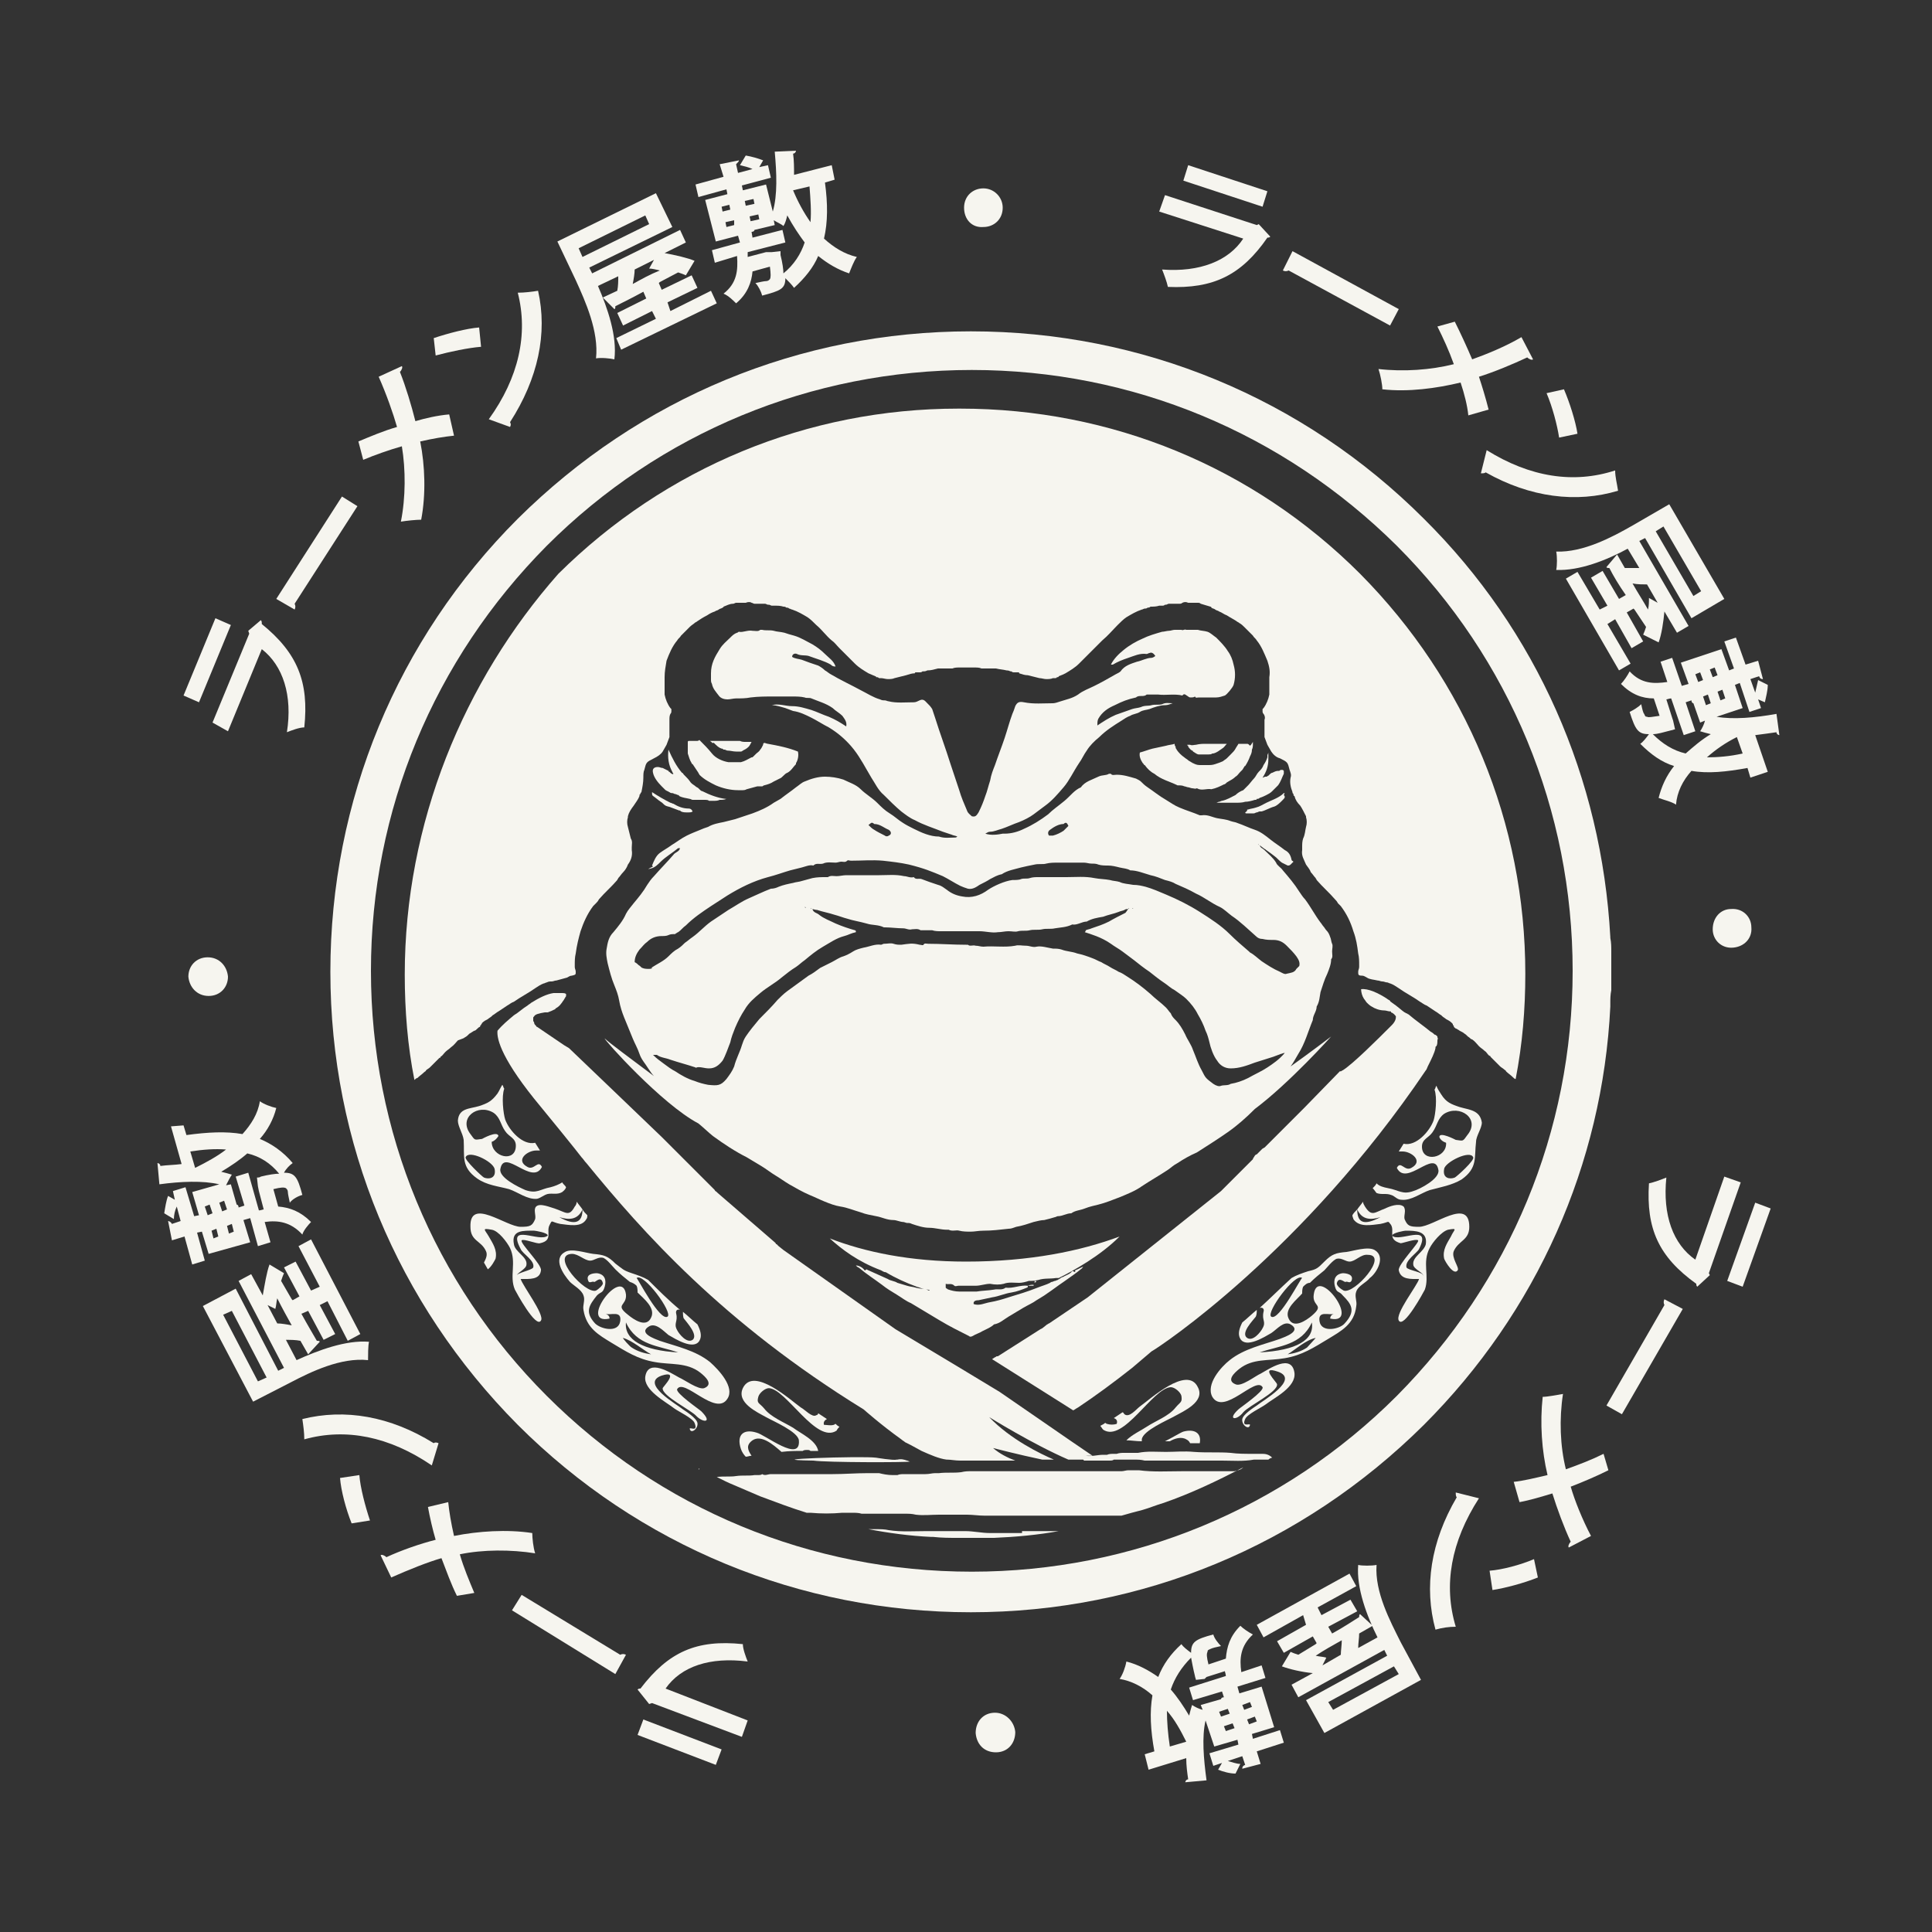<?xml version="1.0" encoding="utf-8"?>
<!-- Generator: Adobe Illustrator 21.1.0, SVG Export Plug-In . SVG Version: 6.00 Build 0)  -->
<svg version="1.1" id="Layer_1" xmlns="http://www.w3.org/2000/svg" xmlns:xlink="http://www.w3.org/1999/xlink" x="0px" y="0px"
	 viewBox="0 0 200 200" style="enable-background:new 0 0 200 200;" xml:space="preserve">
<rect x="0" y="0" width="200" height="200" fill="#333333" stroke="none"/>
<style type="text/css">
	.st0{fill:#F6F5EF;}
</style>
<g>
	<g>
		<path class="st0" d="M131.5,24.5c-0.1,0.1-0.2,0.1-0.3,0.1c-2.7,3.9-5.6,5.3-10.3,5.1c-0.1-0.5-0.4-1.3-0.6-1.8
			c3.9,0.3,6.9-0.9,8.4-3.2l-8.7-2.8l0.6-1.7l9.5,3.1l0.2-0.1L131.5,24.5z M130.7,21.4l-8.2-2.7l0.5-1.6l8.2,2.7L130.7,21.4z"/>
		<path class="st0" d="M133.8,26l11,6l-0.9,1.7L133.4,28c-0.2,0.1-0.4,0.1-0.6,0L133.8,26z"/>
		<path class="st0" d="M150.6,33.3c0.6,1.2,1.2,2.5,1.8,3.9c1.4-0.5,3.4-1.3,5.1-2.3l1.2,2.3c-0.1,0.1-0.4,0-0.6-0.2
			c-1.5,0.7-3.4,1.5-5,2c0.3,0.9,0.7,2.2,1,3.4l-2.1,0.6c-0.1-1-0.4-2.2-0.8-3.4c-2.5,0.6-5.4,1-8.1,0.7c0-0.5-0.2-1.5-0.4-2.1
			c2.6,0.3,5.4,0.1,7.8-0.5c-0.5-1.4-1.1-2.7-1.7-3.9L150.6,33.3z"/>
		<path class="st0" d="M153.9,46.6c4.5,2.8,9,3.5,13.3,2.1c0,0.7,0.2,1.4,0.3,2.1c-4.3,1.3-9.1,0.7-13.7-1.9
			c-0.1,0.1-0.3,0.1-0.5,0.1L153.9,46.6z M161.9,40.3c0.6,1.4,1.2,3.3,1.4,4.6l-1.9,0.4c-0.2-1.3-0.7-3.2-1.3-4.6L161.9,40.3z"/>
		<path class="st0" d="M166.4,64.6l2.4,4.1l-1.2,0.7l-5.5-9.5l1.2-0.7l2.3,3.9l0.8-0.4l-1.7-2.9l1.2-0.7l1.7,2.9l0.7-0.4
			c-0.7-1-1.3-2-1.7-2.8c-0.1,0-0.3,0-0.3-0.1l1.1-1.3l0.8,1.4c0.5,0,1,0,1.5,0l-1.2-2c-2.2,1.2-5,2.3-7.4,2.2
			c0.1-0.5,0.1-1.4,0-1.9c2.8,0.1,5.8-1.5,7.9-2.7l3.8-2.2l5.7,9.8l-3.4,2l-4.8-8.3l-0.6,0.3l5.1,8.8l-1.2,0.7l-1.3-2.2
			c-0.1,1.1-0.3,2.4-0.6,3.2l-1.6-0.8c0.1-0.2,0.2-0.5,0.3-0.8l-1.2-1.8c0,0-0.1-0.1-0.1-0.1l-0.7,0.4l1.7,3l-1.2,0.7l-1.7-3
			L166.4,64.6z M171.6,62.4l-1.1-1.9c-0.4,0-1,0-1.5-0.1c0.5,0.9,1.1,1.8,1.6,2.7c0.1-0.4,0.1-0.8,0.1-1.2L171.6,62.4z M176.1,61.2
			l-3.9-6.7l-0.8,0.5l3.9,6.7L176.1,61.2z"/>
		<path class="st0" d="M181.2,80.5l-0.3-1c-2.2,0.4-4.1,0.6-5.8,0.3c-0.9,1-1.5,2.2-1.6,3.5c-0.4-0.3-1.3-0.5-1.8-0.7
			c0.3-1.2,0.8-2.3,1.6-3.3c-1.3-0.4-2.4-1.2-3.5-2.3c0.3-0.2,0.6-0.6,0.9-1c-1.1,0-1.4-0.4-2-2.3c0.4-0.2,0.9-0.5,1.2-0.8
			c0.1,0.5,0.2,0.9,0.3,1c0.1,0.2,0.1,0.3,0.3,0.3c0.2,0.1,0.5,0,1.3-0.1l-0.6-1.8c-1.2,0-2.3-0.4-3.4-1.5c0.3-0.3,0.7-0.9,0.9-1.3
			c1.2,1.3,2.5,1.3,3.9,1.1l-0.7-2.1l1.2-0.4l1,2.9l0.7-0.2l-0.8-2.2l4.2-1.4l0.8,2.2l0.5-0.2l-1-2.8l1.2-0.4l1,2.8l1.3-0.4l0.5,1.9
			c-0.1,0-0.3,0-0.4-0.3l-0.9,0.3l0.5,1.4c0.1-0.4,0.2-0.9,0.3-1.3l1,0.5c0,0.6-0.2,1.3-0.3,1.8l-0.7-0.3l0.3,0.9l-1.2,0.4l-1-3
			l-0.5,0.2l0.8,2.4l-2.7,0.9c1.7,0.3,4,0.1,6.2-0.3l0.3,2.2c-0.1,0-0.3-0.1-0.3-0.3c-0.7,0.1-1.4,0.2-2.2,0.3l1.3,3.8L181.2,80.5z
			 M173.2,74.6l0.2,0.9c-0.1,0-0.3,0.1-0.4,0.1c-0.8,0.2-1.4,0.4-1.9,0.4c1,1,2.1,1.7,3.4,2c0.8-0.7,1.6-1.4,2.6-2
			c-0.4-0.1-0.8-0.2-1.1-0.3c0.2-0.3,0.4-0.7,0.5-1.1l-0.5,0.2l-0.7-2c-0.1,0-0.2-0.1-0.2-0.3l-0.6,0.2l1,3l-1.2,0.4l-1.3-3.8
			c-0.2,0-0.4,0.1-0.5,0.1l0.6,1.9L173.2,74.6z M176,69.6l-0.5,0.2l0.3,0.8l0.5-0.2L176,69.6z M176.3,72.1l0.3,0.9l0.5-0.2l-0.3-0.9
			L176.3,72.1z M179.8,76.3c-1.2,0.6-2.2,1.3-3.1,2.1c1.1,0,2.4-0.1,3.7-0.4L179.8,76.3z M177.5,69.1l-0.5,0.2l0.3,0.8l0.5-0.2
			L177.5,69.1z M178.6,72.3l-0.3-0.9l-0.5,0.2l0.3,0.9L178.6,72.3z"/>
		<path class="st0" d="M179.2,94.1c1.2-0.1,2.1,0.8,2.1,1.9c0.1,1.1-0.7,2-1.9,2.1c-1.2,0.1-2.1-0.8-2.1-1.9
			C177.3,95,178.1,94.1,179.2,94.1z"/>
		<path class="st0" d="M175.7,133.2c-0.1-0.1-0.1-0.2-0.1-0.3c-3.9-2.8-5.2-5.7-4.9-10.4c0.5-0.1,1.3-0.4,1.8-0.6
			c-0.4,3.9,0.7,6.9,3,8.5l3-8.6l1.7,0.6l-3.3,9.4l0.1,0.2L175.7,133.2z M178.8,132.6l2.9-8.1l1.6,0.6l-2.9,8.1L178.8,132.6z"/>
		<path class="st0" d="M174.2,135.5l-6.3,10.9l-1.6-0.9l6-10.4c-0.1-0.2-0.1-0.4,0-0.6L174.2,135.5z"/>
		<path class="st0" d="M166.5,152.2c-1.2,0.6-2.6,1.2-3.9,1.7c0.4,1.4,1.2,3.4,2.1,5.1l-2.3,1.2c-0.1-0.1,0-0.4,0.2-0.6
			c-0.7-1.5-1.4-3.4-1.9-5c-1,0.3-2.3,0.7-3.4,0.9l-0.6-2.1c1-0.1,2.2-0.4,3.5-0.7c-0.6-2.5-0.8-5.4-0.5-8.1c0.5,0,1.5-0.2,2.1-0.3
			c-0.4,2.6-0.3,5.4,0.3,7.8c1.4-0.5,2.7-1,3.9-1.6L166.5,152.2z"/>
		<path class="st0" d="M153.1,155.1c-2.9,4.5-3.7,9-2.4,13.3c-0.7,0-1.4,0.1-2.1,0.3c-1.2-4.4-0.5-9.1,2.2-13.7
			c-0.1-0.1-0.1-0.3-0.1-0.5L153.1,155.1z M159.2,163.3c-1.5,0.6-3.4,1.1-4.7,1.3l-0.3-2c1.3-0.1,3.2-0.6,4.6-1.2L159.2,163.3z"/>
		<path class="st0" d="M134.9,167.2l-4.1,2.3l-0.7-1.3l9.6-5.3l0.7,1.3l-4,2.2l0.4,0.8l3-1.6l0.7,1.2l-3,1.6l0.4,0.7
			c1.1-0.6,2-1.2,2.8-1.7c0-0.1,0-0.3,0.1-0.3l1.3,1.2l-1.4,0.8c0,0.5-0.1,1-0.1,1.5l2-1.1c-1.1-2.2-2.2-5.1-2-7.5
			c0.4,0.1,1.4,0.1,1.9,0c-0.2,2.8,1.4,5.8,2.5,8l2.1,3.9l-10,5.5l-1.9-3.4l8.4-4.6l-0.3-0.6l-8.9,4.9l-0.7-1.3l2.2-1.2
			c-1.1-0.1-2.4-0.4-3.2-0.7l0.9-1.5c0.2,0.1,0.5,0.2,0.8,0.3l1.8-1.1c0,0,0.1-0.1,0.1-0.1l-0.4-0.7l-3,1.7l-0.7-1.2l3-1.7
			L134.9,167.2z M136.9,172.4l1.9-1.1c0-0.4,0.1-1,0.1-1.5c-0.9,0.5-1.8,1-2.7,1.6c0.4,0.1,0.8,0.1,1.1,0.2L136.9,172.4z M138,177
			l6.8-3.7l-0.5-0.8l-6.8,3.7L138,177z"/>
		<path class="st0" d="M118.5,181.6l1-0.3c-0.4-2.2-0.5-4.1-0.2-5.8c-1-0.9-2.2-1.5-3.4-1.7c0.3-0.4,0.6-1.2,0.7-1.8
			c1.2,0.3,2.3,0.9,3.3,1.6c0.5-1.3,1.3-2.4,2.4-3.4c0.2,0.3,0.6,0.6,1,0.9c0-1.1,0.4-1.4,2.3-1.9c0.1,0.4,0.5,0.9,0.8,1.2
			c-0.5,0.1-0.9,0.2-1.1,0.3c-0.2,0.1-0.3,0.1-0.3,0.3c-0.1,0.2-0.1,0.5,0.1,1.3l1.8-0.6c0.1-1.2,0.4-2.3,1.5-3.4
			c0.3,0.3,0.9,0.7,1.3,0.9c-1.3,1.2-1.4,2.5-1.2,3.9l2.1-0.7l0.4,1.3l-2.9,0.9l0.2,0.7l2.3-0.7l1.3,4.2l-2.3,0.7l0.1,0.5l2.8-0.9
			l0.4,1.3l-2.8,0.9l0.4,1.3l-1.9,0.5c0-0.1,0-0.3,0.3-0.4l-0.3-0.9l-1.5,0.5c0.4,0.1,0.9,0.3,1.3,0.3l-0.5,1
			c-0.6,0-1.3-0.2-1.8-0.4l0.4-0.7l-0.9,0.3l-0.4-1.3l3-0.9l-0.1-0.5l-2.4,0.7l-0.9-2.7c-0.4,1.7-0.2,4,0.1,6.2l-2.2,0.2
			c0-0.1,0.1-0.3,0.3-0.3c-0.1-0.7-0.2-1.4-0.2-2.2l-3.9,1.2L118.5,181.6z M122.8,180.3c-0.6-1.2-1.2-2.3-2-3.2
			c0,1.1,0.1,2.4,0.3,3.7L122.8,180.3z M124.7,173.8l-0.9,0.1c0-0.1-0.1-0.3-0.1-0.4c-0.2-0.8-0.3-1.4-0.4-1.9c-1,1-1.7,2.1-2.1,3.3
			c0.7,0.8,1.3,1.7,1.9,2.7c0.1-0.4,0.2-0.8,0.3-1.1c0.3,0.2,0.7,0.4,1.1,0.5l-0.2-0.5l2.1-0.6c0-0.1,0.1-0.2,0.3-0.2l-0.2-0.6
			l-3,0.9l-0.4-1.3l3.8-1.2c0-0.2-0.1-0.4-0.1-0.5l-1.9,0.6L124.7,173.8z M127.1,176.9l-0.9,0.3l0.2,0.5l0.9-0.3L127.1,176.9z
			 M126.9,179.2l0.9-0.3l-0.2-0.5l-0.9,0.3L126.9,179.2z M129.6,176.7l-0.2-0.5l-0.8,0.3l0.2,0.5L129.6,176.7z M130.1,178.2
			l-0.2-0.5l-0.8,0.3l0.2,0.5L130.1,178.2z"/>
		<path class="st0" d="M105.1,179.3c0,1.2-0.8,2.1-2,2.1s-2-0.8-2.1-2c0-1.2,0.8-2.1,2-2.1C104.1,177.3,105,178.2,105.1,179.3z"/>
		<path class="st0" d="M66.6,178l8.1,3.1l-0.6,1.6l-8.1-3.1L66.6,178z M66,174.9c0.1-0.1,0.2-0.1,0.3-0.1c2.9-3.8,5.8-5.1,10.6-4.6
			c0,0.5,0.3,1.3,0.5,1.8c-3.9-0.5-6.9,0.5-8.5,2.8l8.5,3.3l-0.6,1.7l-9.3-3.5l-0.3,0.1L66,174.9z"/>
		<path class="st0" d="M63.7,173.3L53,166.7l1-1.6l10.2,6.2c0.2-0.1,0.4-0.1,0.6,0L63.7,173.3z"/>
		<path class="st0" d="M47.3,165.2c-0.6-1.2-1.1-2.6-1.6-3.9c-1.4,0.4-3.4,1.2-5.2,2l-1.1-2.3c0.1-0.1,0.4,0,0.6,0.2
			c1.5-0.7,3.5-1.4,5.1-1.8c-0.3-1-0.6-2.3-0.8-3.4l2.1-0.5c0.1,1,0.3,2.2,0.6,3.5c2.5-0.5,5.5-0.7,8.1-0.3c0,0.5,0.1,1.5,0.3,2.1
			c-2.5-0.4-5.4-0.4-7.8,0.1c0.4,1.4,1,2.8,1.5,4L47.3,165.2z"/>
		<path class="st0" d="M44.7,151.7c-4.4-3-8.9-3.9-13.2-2.7c0-0.7-0.1-1.4-0.2-2.1c4.4-1.1,9.1-0.3,13.6,2.5c0.1-0.1,0.3-0.1,0.5,0
			L44.7,151.7z M36.4,157.7c-0.6-1.5-1.1-3.4-1.2-4.7l2-0.3c0.1,1.3,0.6,3.2,1.1,4.7L36.4,157.7z"/>
		<path class="st0" d="M33.1,133.2l-2.2-4.2l1.3-0.7l5.1,9.8l-1.3,0.7l-2.1-4.1l-0.8,0.4l1.6,3l-1.2,0.6l-1.6-3l-0.7,0.3
			c0.6,1.1,1.2,2.1,1.6,2.8c0.1,0,0.3,0,0.3,0.1l-1.2,1.3l-0.8-1.4c-0.5-0.1-1-0.1-1.5-0.1l1.1,2.1c2.2-1,5.1-2.1,7.5-1.9
			c-0.1,0.4-0.1,1.4-0.1,1.9c-2.8-0.3-5.9,1.2-8,2.3l-3.9,2L21,135.2l3.4-1.8l4.4,8.5l0.6-0.3l-4.7-9l1.3-0.7l1.2,2.2
			c0.2-1.1,0.4-2.4,0.7-3.2l1.5,0.9c-0.1,0.2-0.2,0.5-0.3,0.8l1.1,1.9c0,0,0.1,0.1,0.1,0.1l0.7-0.4l-1.6-3l1.2-0.6l1.6,3L33.1,133.2
			z M23.1,136.1l3.6,6.9l0.9-0.4l-3.6-6.9L23.1,136.1z M27.7,135.1l1,1.9c0.4,0,1,0.1,1.5,0.2c-0.5-0.9-1-1.8-1.5-2.8
			c-0.1,0.4-0.1,0.8-0.2,1.1L27.7,135.1z"/>
		<path class="st0" d="M19,116.5l0.3,1c2.2-0.3,4.1-0.4,5.8-0.1c0.9-1,1.6-2.1,1.8-3.4c0.4,0.3,1.2,0.6,1.7,0.7
			c-0.3,1.2-0.9,2.3-1.7,3.2c1.2,0.5,2.4,1.3,3.4,2.5c-0.3,0.2-0.7,0.6-0.9,1c1.1,0,1.4,0.4,1.9,2.3c-0.4,0.1-1,0.4-1.3,0.8
			c-0.1-0.5-0.2-0.9-0.2-1.1c0-0.2-0.1-0.3-0.2-0.4c-0.2-0.1-0.5-0.1-1.3,0.1l0.5,1.8c1.2,0.1,2.3,0.5,3.4,1.6
			c-0.3,0.3-0.8,0.9-0.9,1.3c-1.2-1.3-2.5-1.5-3.9-1.3l0.6,2.1l-1.3,0.4l-0.8-2.9l-0.7,0.2l0.7,2.3l-4.3,1.2l-0.7-2.3l-0.5,0.1
			l0.8,2.9l-1.3,0.4l-0.8-2.9l-1.3,0.4l-0.4-2c0.1,0,0.3,0.1,0.4,0.3l0.9-0.3l-0.4-1.5c-0.2,0.4-0.3,0.9-0.3,1.3l-1-0.6
			c0.1-0.6,0.2-1.3,0.4-1.8l0.7,0.4l-0.2-0.9l1.3-0.4l0.9,3l0.5-0.1l-0.7-2.4l2.8-0.8c-1.7-0.4-4-0.3-6.2,0l-0.2-2.2
			c0.1,0,0.3,0.1,0.3,0.3c0.7-0.1,1.5-0.1,2.2-0.2l-1.1-3.9L19,116.5z M20.2,120.9c1.2-0.6,2.3-1.2,3.2-1.9c-1.1-0.1-2.4,0-3.7,0.2
			L20.2,120.9z M21.2,124.9l0.3,0.9l0.5-0.2l-0.3-0.9L21.2,124.9z M22.1,128.2l0.5-0.2l-0.2-0.8l-0.5,0.2L22.1,128.2z M23.5,125.2
			l-0.3-0.9l-0.5,0.2l0.3,0.9L23.5,125.2z M26.7,122.8l-0.1-0.9c0.1,0,0.3,0,0.4-0.1c0.8-0.2,1.5-0.3,1.9-0.3
			c-0.9-1.1-2-1.8-3.3-2.1c-0.8,0.7-1.7,1.3-2.7,1.9c0.4,0.1,0.8,0.2,1.1,0.3c-0.2,0.3-0.4,0.7-0.6,1.1l0.5-0.1l0.6,2.1
			c0.1,0,0.2,0.1,0.2,0.3l0.6-0.2l-0.9-3l1.3-0.4l1.1,3.9c0.2,0,0.4-0.1,0.5-0.1l-0.5-1.9L26.7,122.8z M23.7,127.7l0.5-0.2l-0.2-0.8
			l-0.5,0.2L23.7,127.7z"/>
		<path class="st0" d="M21.6,103.1c-1.2,0-2-0.9-2.1-2c0-1.1,0.8-2,2-2c1.2,0,2,0.9,2.1,2C23.6,102.2,22.8,103.1,21.6,103.1z"/>
		<path class="st0" d="M23.9,64.7l-3.3,8L19,72l3.3-8L23.9,64.7z M27,64.2c0.1,0.1,0.1,0.2,0.1,0.4c3.7,3,4.9,6,4.4,10.7
			c-0.5,0-1.3,0.3-1.8,0.5c0.6-3.8-0.4-6.9-2.6-8.6l-3.5,8.5L22,74.8l3.8-9.2l-0.1-0.3L27,64.2z"/>
		<path class="st0" d="M28.6,62l6.8-10.6l1.6,1l-6.5,10.1c0.1,0.2,0.1,0.4,0,0.6L28.6,62z"/>
		<path class="st0" d="M37.1,45.7c1.2-0.5,2.6-1.1,4-1.5c-0.4-1.4-1.1-3.4-1.9-5.2l2.4-1.1c0.1,0.1,0,0.4-0.2,0.6
			C42,40,42.6,42,43,43.6c1-0.3,2.3-0.6,3.5-0.7l0.5,2.2c-1,0.1-2.2,0.3-3.5,0.6c0.5,2.5,0.6,5.5,0.1,8.1c-0.5,0-1.5,0.1-2.1,0.2
			c0.5-2.5,0.5-5.4,0.1-7.8c-1.4,0.4-2.8,0.9-4,1.4L37.1,45.7z"/>
		<path class="st0" d="M44.9,35c1.5-0.5,3.4-1,4.7-1.1l0.2,2c-1.3,0.1-3.2,0.5-4.7,0.9L44.9,35z M50.6,43.4c3.1-4.3,4.1-8.8,3-13.1
			c0.7,0,1.5-0.1,2.1-0.2c1,4.4,0,9.1-2.9,13.6c0.1,0.2,0.1,0.3,0,0.5L50.6,43.4z"/>
		<path class="st0" d="M69.4,32.2l4.2-2.1l0.6,1.3l-9.9,4.8L63.8,35l4.1-2l-0.4-0.8l-3,1.5l-0.6-1.3l3-1.5l-0.3-0.7
			c-1.1,0.6-2.1,1.1-2.9,1.5c0,0.1,0,0.3-0.1,0.3l-1.2-1.2l1.5-0.7c0.1-0.5,0.1-1,0.1-1.5l-2.1,1c1,2.3,2,5.2,1.7,7.6
			c-0.4-0.1-1.4-0.2-1.9-0.1c0.3-2.8-1.1-5.9-2.1-8.1l-1.9-4l10.2-5l1.7,3.5l-8.6,4.2l0.3,0.6l9.1-4.5l0.6,1.3l-2.2,1.1
			c1.1,0.2,2.4,0.5,3.1,0.8l-0.9,1.5c-0.2-0.1-0.5-0.2-0.8-0.3l-1.9,1c0,0-0.1,0.1-0.1,0.1l0.3,0.7l3.1-1.5l0.6,1.3l-3.1,1.5
			L69.4,32.2z M66.8,22.3l-6.9,3.4l0.4,0.9l6.9-3.4L66.8,22.3z M67.7,26.9l-2,1c0,0.4-0.1,1-0.2,1.5c0.9-0.5,1.8-1,2.8-1.4
			c-0.4-0.1-0.8-0.2-1.1-0.2L67.7,26.9z"/>
		<path class="st0" d="M86.4,18.6l-1,0.3c0.3,2.2,0.3,4.1-0.1,5.8c1,0.9,2.1,1.6,3.4,1.9c-0.3,0.4-0.6,1.2-0.8,1.7
			c-1.2-0.4-2.2-1-3.2-1.8c-0.5,1.2-1.4,2.3-2.5,3.3c-0.2-0.3-0.6-0.7-0.9-1c0,1.1-0.5,1.3-2.4,1.8c-0.1-0.4-0.4-1-0.7-1.3
			c0.5-0.1,0.9-0.2,1.1-0.2c0.2,0,0.3-0.1,0.4-0.2c0.1-0.2,0.1-0.5,0-1.3l-1.8,0.5c-0.1,1.1-0.5,2.3-1.7,3.3c-0.3-0.3-0.8-0.8-1.3-1
			c1.4-1.1,1.5-2.4,1.4-3.9L74,27.2l-0.3-1.3l2.9-0.8l-0.2-0.7L74.1,25L73,20.7l2.3-0.6l-0.1-0.5l-2.9,0.8l-0.3-1.3l2.9-0.8L74.5,17
			l2-0.4c0,0.1-0.1,0.2-0.3,0.4l0.2,0.9l1.5-0.4c-0.4-0.2-0.9-0.3-1.3-0.4l0.6-1c0.6,0.1,1.3,0.3,1.8,0.5l-0.4,0.7l0.9-0.2l0.3,1.3
			l-3,0.8l0.1,0.5l2.4-0.6l0.7,2.8c0.5-1.7,0.4-4,0.2-6.2l2.2-0.1c0,0.1-0.1,0.3-0.3,0.3c0.1,0.7,0.1,1.5,0.1,2.2l3.9-1L86.4,18.6z
			 M74.7,21.4l0.1,0.5l0.8-0.2l-0.1-0.5L74.7,21.4z M75.1,23l0.1,0.5l0.8-0.2L76,22.8L75.1,23z M78,20.6l-0.9,0.2l0.1,0.5l0.9-0.2
			L78,20.6z M77.7,22.9l0.9-0.2l-0.1-0.5l-0.9,0.2L77.7,22.9z M79.9,26.1l0.9-0.1c0,0.1,0,0.3,0,0.4c0.2,0.8,0.3,1.5,0.3,1.9
			c1.1-0.9,1.8-2,2.2-3.2c-0.6-0.8-1.2-1.7-1.8-2.8c-0.1,0.4-0.2,0.8-0.4,1.1c-0.2-0.2-0.7-0.4-1-0.6l0.1,0.5l-2.1,0.5
			c0,0.1-0.1,0.2-0.3,0.2l0.1,0.6l3.1-0.8l0.3,1.3l-3.9,1c0,0.2,0,0.4,0,0.5l1.9-0.5L79.9,26.1z M82.1,19.7c0.5,1.2,1.1,2.3,1.8,3.3
			c0.1-1.1,0-2.4-0.1-3.7L82.1,19.7z"/>
		<path class="st0" d="M99.8,21.5c0-1.2,0.9-2,2-2c1.1,0,2,0.9,2,2c0,1.2-0.9,2-2,2C100.6,23.6,99.8,22.7,99.8,21.5z"/>
	</g>
	<g>
		<path class="st0" d="M166.7,103.9c0-0.5,0-0.9,0.1-1.4c0-0.1,0-0.2,0-0.3c0-0.6,0-1.1,0-1.7c0-0.6,0-1.1,0-1.7c0-0.1,0-0.2,0-0.3
			c0-0.5,0-0.9-0.1-1.4c0,0,0-0.1,0-0.1c-0.9-16.4-7.6-31.7-19.3-43.3c-12.5-12.5-29.2-19.4-46.9-19.4c-17.7,0-34.3,6.9-46.9,19.4
			c-12.5,12.5-19.4,29.2-19.4,46.9s6.9,34.3,19.4,46.9c12.5,12.5,29.2,19.4,46.9,19.4c17.7,0,34.3-6.9,46.9-19.4
			c11.7-11.7,18.5-27,19.3-43.3C166.7,104,166.7,103.9,166.7,103.9z M56.6,144.5c-11.7-11.7-18.2-27.4-18.2-44s6.5-32.2,18.2-44
			c11.7-11.7,27.4-18.2,44-18.2c16.6,0,32.2,6.5,44,18.2c11.7,11.7,18.2,27.4,18.2,44s-6.5,32.2-18.2,44
			c-11.7,11.7-27.4,18.2-44,18.2C83.9,162.7,68.3,156.2,56.6,144.5z"/>
		<path class="st0" d="M96.2,133.6c-0.1,0-0.2-0.1-0.3-0.1c-0.4-0.1-0.7-0.1-1.1-0.2c-0.3-0.1-0.6-0.1-0.9-0.2
			c-0.3-0.1-0.7-0.2-1-0.3c-0.3-0.2-0.7-0.2-1-0.4c-0.7-0.3-1.3-0.6-2-0.9c-0.1,0-0.2-0.2-0.3,0c0,0-0.1,0-0.1,0
			c-0.2-0.3-0.6-0.5-0.9-0.5c0,0,0.1,0.1,0.1,0.1c0.1,0.1,0.2,0.1,0.3,0.2c0.7,0.6,1.5,1.1,2.3,1.7c0.5,0.4,1,0.7,1.5,1
			c0.5,0.3,1,0.7,1.5,0.9c0.5,0.3,1,0.6,1.5,0.9c0.5,0.3,1,0.6,1.5,0.9c1,0.6,2,1.1,3,1.6c0.1,0.1,0.2,0.1,0.4,0
			c0.3-0.2,0.7-0.3,1-0.5c0.4-0.2,0.9-0.4,1.2-0.7c0.6-0.1,1-0.5,1.5-0.8c0.5-0.3,1-0.6,1.5-0.9c0.5-0.3,1-0.5,1.4-0.8
			c0.3-0.2,0.7-0.4,1.1-0.7c0.6-0.4,1.1-0.8,1.7-1.2c0.7-0.5,1.3-0.9,1.9-1.4c0.1-0.1,0.1-0.2,0.2-0.2c0,0,0,0,0,0
			c-0.3,0.1-0.6,0.3-0.9,0.4v0.2c-0.2-0.1-0.3-0.2-0.4,0c-0.2,0.2-0.5,0.3-0.7,0.4c-0.1,0.1-0.3,0.1-0.4,0.2
			c-0.1,0.1-0.2,0.1-0.3,0.2c-0.1,0-0.2,0.1-0.3,0.1c-0.1,0-0.2,0.1-0.3,0.1c-0.1,0-0.2,0.1-0.2,0.1c-0.4,0.2-0.8,0.3-1.3,0.5
			c-1,0.4-2,0.7-3,1c-0.6,0.2-1.3,0.4-1.9,0.5c-0.6,0.1-1.1,0.4-1.7,0.2c-0.1-0.4,0.4-0.4,0.5-0.4c0.5-0.1,0.9-0.2,1.4-0.3
			c0.7-0.1,1.3-0.4,2-0.5c0.6-0.1,1.1-0.3,1.6-0.5c0.1,0,0.1-0.1,0.1-0.2h0.6c0,0,0,0,0-0.1c-0.2,0-0.4,0-0.6,0.1c0,0,0,0,0,0
			c-0.8-0.1-1.5,0.3-2.3,0.2c-0.4,0.3-0.8,0.1-1.2,0.2c-0.6,0.1-1.2,0.1-1.8,0.2c-0.6,0-1.2,0-1.8,0c-0.4,0-0.8-0.1-1.1-0.2
			c-0.1,0-0.1-0.1-0.2-0.1c0,0-0.1-0.1-0.1-0.1c0-0.1,0-0.2,0-0.4c0.3,0.1,0.6-0.1,0.9,0.2c0.1,0.1,0.3,0,0.4,0c0.6,0,1.2,0,1.8,0
			c0.5,0,1-0.2,1.5-0.2c0.5,0.1,1,0.1,1.4,0c0.5-0.2,1.1-0.1,1.6-0.1c0.3,0,0.7-0.1,1-0.2c0.3,0,0.6,0,1-0.1
			c0.6-0.2,1.2-0.1,1.8-0.2c0.1,0,0.2,0,0.3,0c1.6-0.8,4.3-2.3,6.3-4.3c-4,1.5-9.3,2.6-15.9,2.6c-5.8,0-10.5-1-14.1-2.4
			c1.2,1.1,2.9,2.4,5.3,3.3l0,0c0.2,0.1,0.3,0.2,0.5,0.2c1,0.6,2.1,1.1,3.2,1.5c0.4,0.1,0.7,0.3,1.1,0.3c0.2,0,0.3,0.1,0.5,0.2
			C96.3,133.4,96.3,133.5,96.2,133.6C96.3,133.6,96.2,133.6,96.2,133.6z"/>
		<path class="st0" d="M72.1,76.7c-0.1,0-0.1,0-0.2,0c-0.1,0-0.3,0-0.4,0c0,0,0,0,0,0c0,0,0,0-0.1,0c0,0,0,0-0.1,0
			c-0.1,0-0.1,0.1-0.1,0.1c0,0.4,0,0.8,0,1.2c0.1,0.3,0.2,0.7,0.4,1c0,0,0,0.1,0.1,0.1c0.2,0.3,0.4,0.6,0.6,0.9
			c0,0.1,0.1,0.1,0.1,0.2c0.5,0.5,1.1,0.8,1.7,1.1c0.7,0.3,1.5,0.5,2.3,0.5c0.1,0,0.2,0,0.3,0c0.1,0,0.2,0,0.2,0
			c0.1,0,0.2,0,0.4-0.1c0.4-0.1,0.7-0.2,1.1-0.3c0,0,0.1,0,0.1,0c0,0,0.1,0,0.1,0c0,0,0.1,0,0.1,0c0,0,0,0,0,0c0,0,0.1,0,0.1,0
			c0,0,0,0,0.1,0c0.1,0,0.1-0.1,0.2-0.1c0.4-0.1,0.7-0.2,1-0.4c0.2-0.1,0.4-0.2,0.6-0.3c0.3-0.1,0.5-0.5,0.8-0.6
			c0.4-0.2,0.6-0.6,0.9-0.9c0,0,0,0,0,0c0,0,0,0,0-0.1c0.2-0.3,0.3-0.8,0.2-1.2c-1-0.4-2-0.6-3.1-0.8c-0.1,0-0.3-0.1-0.4-0.1
			c0,0,0,0,0,0c0,0-0.1,0.1-0.1,0.1c0,0,0,0,0,0.1c-0.1,0.2-0.2,0.4-0.3,0.5c-0.1,0.2-0.3,0.3-0.4,0.4c-0.1,0.1-0.2,0.2-0.3,0.3
			c-0.1,0.1-0.1,0.1-0.2,0.1c-0.4,0.2-0.7,0.4-1.1,0.5c-0.1,0-0.2,0-0.3,0c-0.3,0-0.7,0-1,0c-0.6-0.1-1.3-0.4-1.7-0.9
			c-0.4-0.5-0.8-0.9-1.3-1.4C72.3,76.7,72.2,76.7,72.1,76.7z"/>
		<path class="st0" d="M73.9,76.9C73.9,77,73.9,77,73.9,76.9c0.3,0.3,0.5,0.5,0.8,0.6c0.1,0,0.1,0,0.2,0.1c0,0,0.1,0,0.1,0
			c0.1,0,0.2,0.1,0.3,0.1c0.3,0,0.6,0.1,0.9,0.1c0,0,0,0,0,0c0.1,0,0.2,0,0.3,0c0.1,0,0.1,0,0.2,0c0.1,0,0.2-0.1,0.2-0.1
			c0.2-0.1,0.4-0.2,0.6-0.4c0.1-0.1,0.2-0.3,0.3-0.5c-0.2,0-0.4,0-0.6,0c-0.2,0-0.4,0-0.6-0.1c-0.5,0-1,0-1.5,0c-0.2,0-0.5,0-0.8,0
			c-0.3,0-0.5,0-0.8,0c0.1,0.1,0.2,0.1,0.2,0.2C73.8,76.9,73.8,76.9,73.9,76.9z"/>
		<path class="st0" d="M129.3,77.1c-0.1-0.1-0.1-0.1-0.3-0.1c-0.1,0-0.3,0-0.4,0c-0.1,0-0.3,0-0.4,0c-0.1,0.2-0.2,0.3-0.3,0.5
			c-0.1,0.2-0.3,0.4-0.5,0.6c-0.1,0.1-0.1,0.1-0.2,0.2c-0.1,0.1-0.1,0.1-0.2,0.2c-0.1,0.1-0.3,0.2-0.4,0.3c-0.2,0.1-0.5,0.2-0.8,0.3
			c-0.3,0.1-0.5,0.1-0.8,0.1c0,0-0.1,0-0.1,0c-0.2,0-0.3,0-0.5,0l0,0h0c-0.1,0-0.1,0-0.2,0c-0.3,0-0.5-0.1-0.7-0.2
			c-0.1,0-0.1-0.1-0.2-0.1c-0.1-0.1-0.2-0.1-0.3-0.2c-0.1-0.1-0.3-0.2-0.4-0.3c-0.3-0.2-0.6-0.5-0.8-0.8c0-0.1-0.1-0.1-0.1-0.2
			c0,0,0,0,0-0.1c-0.1-0.1-0.1-0.2-0.1-0.3c-0.3,0.1-0.6,0.1-0.9,0.2c-0.5,0.1-0.9,0.2-1.4,0.3c-0.4,0.1-0.9,0.3-1.3,0.4
			c-0.1,0.4,0.1,0.8,0.3,1.1c0,0,0.1,0.1,0.1,0.1c0,0,0,0,0,0c0,0,0,0.1,0.1,0.1c0.3,0.4,0.6,0.7,1,0.9c0.7,0.6,1.6,0.8,2.4,1.2
			c0.3,0,0.5,0,0.7,0.1c0.1,0,0.3,0.1,0.4,0.1c0.1,0,0.3,0.1,0.4,0.1c0.2,0,0.3,0.1,0.5,0c0.5,0.3,1,0,1.5,0.1
			c0.5-0.1,0.9-0.3,1.3-0.5c0.1,0,0.2-0.1,0.3-0.2c0.3-0.2,0.6-0.3,0.9-0.6c0.2-0.1,0.3-0.3,0.5-0.5c0.1-0.1,0.1-0.1,0.2-0.2
			c0.1-0.1,0.1-0.2,0.2-0.3c0,0,0-0.1,0.1-0.1c0.2-0.3,0.4-0.7,0.5-1c0.1-0.2,0.2-0.4,0.2-0.7c0.1-0.2,0.1-0.4,0.1-0.6
			c0-0.1,0-0.1,0-0.2C129.4,77.3,129.4,77.2,129.3,77.1z"/>
		<path class="st0" d="M132.9,82.1c-0.5,0.5-1.2,0.7-1.8,1c-0.4,0.2-0.7,0.4-1.1,0.5c-0.3,0.1-0.5,0.1-0.8,0.2c-0.1,0-0.1,0-0.1,0.1
			c0,0,0,0,0,0c0,0,0,0.1-0.1,0.1c0,0,0,0.1-0.1,0.1l0,0c0,0,0,0.1,0.1,0.1c0.2,0,0.3,0,0.5,0c0.1,0,0.2,0,0.3,0
			c0.1,0,0.2-0.1,0.3-0.1c0.1,0,0.2-0.1,0.3-0.1c0,0,0.1,0,0.1,0c0,0,0.1,0,0.1,0c0.4-0.1,0.9-0.4,1.3-0.5c0.3-0.1,0.6-0.4,0.8-0.6
			c0,0,0.1-0.1,0.1-0.1c0,0,0,0,0,0c0.1-0.1,0.2-0.2,0.2-0.3c0,0,0-0.1-0.1-0.2C133,82.1,133,82.1,132.9,82.1
			C132.9,82.1,132.9,82.1,132.9,82.1z"/>
		<path class="st0" d="M131.3,77.9c0,0.1-0.1,0.2-0.1,0.3c0,0,0,0.1,0,0.1c0,0,0,0.1,0,0.1c-0.1,0.3-0.2,0.5-0.4,0.8
			c-0.1,0.3-0.3,0.5-0.5,0.7c-0.2,0.2-0.3,0.5-0.5,0.7c-0.2,0.2-0.4,0.5-0.6,0.7c-0.1,0.1-0.2,0.2-0.3,0.3c-0.1,0.1-0.1,0.1-0.2,0.2
			c-0.3,0.1-0.6,0.3-0.8,0.5c-0.4,0.2-0.9,0.5-1.4,0.6c-0.1,0-0.2,0.1-0.3,0.1c-0.1,0-0.2,0.1-0.3,0.1c0,0,0,0,0,0c0.7,0,1.3,0,2,0
			c0,0,0,0,0,0c0.3,0,0.7,0,1-0.1c0.3,0,0.7-0.1,1-0.2c0,0,0.1,0,0.1,0c0,0,0.1,0,0.1-0.1c0,0,0.1,0,0.1,0c0.1,0,0.2-0.1,0.2-0.1
			c0.3-0.1,0.5-0.2,0.7-0.3c0.2-0.1,0.4-0.2,0.6-0.4c0.2-0.2,0.4-0.4,0.6-0.6c0.3-0.4,0.4-0.8,0.6-1.2c0-0.1,0-0.2,0-0.3
			c0,0-0.1-0.1-0.1-0.1c0,0-0.1,0-0.1,0c0,0,0,0-0.1,0c-0.1,0-0.1,0.1-0.2,0.1c0,0,0,0,0,0c0,0,0,0-0.1,0c0,0,0,0,0,0
			c-0.2,0-0.4,0.1-0.6,0.2c-0.1,0-0.2,0.1-0.3,0.2c0,0-0.1,0.1-0.1,0.1c-0.1,0-0.1,0.1-0.2,0.1c0,0-0.1,0-0.1,0
			c-0.1,0-0.2,0.1-0.3,0.1c0.4-0.6,0.6-1.2,0.6-1.9C131.3,78.4,131.3,78.2,131.3,77.9z"/>
		<path class="st0" d="M84.2,151.2c1.4,0.2,9.6,0.2,10,0.1h0c-0.1,0-0.2-0.1-0.3-0.1c-0.3-0.1-0.6-0.2-1-0.1c0,0-0.1,0-0.1,0
			c0,0,0,0,0,0c-0.3,0.1-2.1-0.2-2.1-0.2C89.2,150.7,77.8,151.1,84.2,151.2z"/>
		<path class="st0" d="M69.4,80c0,0-0.1-0.1-0.1-0.1c0,0-0.1,0-0.1-0.1c-0.2-0.1-0.4-0.2-0.6-0.3c-0.2,0-0.3-0.1-0.5-0.1
			c-0.4,0-0.6,0.2-0.5,0.6c0.1,0.5,0.5,1,0.9,1.4c0.1,0.1,0.2,0.2,0.3,0.3c0,0,0.1,0.1,0.1,0.1c0.1,0,0.1,0.1,0.2,0.1
			c0.1,0,0.1,0.1,0.2,0.1c0.1,0.1,0.2,0.1,0.3,0.1c0.1,0,0.2,0.1,0.3,0.1c0.1,0,0.2,0.1,0.3,0.1c0,0,0.1,0,0.1,0.1
			c0.4,0.2,0.7,0.2,1.1,0.3c0.1,0,0.2,0.1,0.3,0.1c0.1,0,0.2,0,0.3,0c0.3,0,0.6,0,0.9,0c0,0,0.1,0,0.1,0c0.1,0,0.3,0,0.4,0.1
			c0.1,0,0.3,0,0.4,0c0,0,0.1,0,0.1,0c0.2,0,0.4,0,0.6-0.1c0.2,0,0.5,0,0.7-0.1c0.1,0,0.1,0,0.2,0c-0.1,0-0.2,0-0.3,0
			c-0.8-0.1-1.6-0.4-2.4-0.8c-0.1,0-0.2-0.1-0.3-0.2c0,0-0.1-0.1-0.1-0.1c-0.1-0.1-0.2-0.1-0.3-0.2c-0.1-0.1-0.3-0.2-0.4-0.3
			c0,0,0,0,0,0c0,0,0,0,0,0c0,0-0.1-0.1-0.1-0.1c-0.2-0.3-0.4-0.5-0.6-0.7c0,0-0.1-0.1-0.1-0.1c-0.1-0.1-0.1-0.2-0.2-0.2
			c-0.6-0.7-1-1.5-1.4-2.4h0c-0.1,0.8,0,1.6,0.4,2.3c0,0.1,0.1,0.1,0.1,0.2C69.7,80.2,69.5,80.1,69.4,80
			C69.4,80.1,69.4,80.1,69.4,80z"/>
		<path class="st0" d="M72.3,152.1C72.4,152.1,72.4,152.1,72.3,152.1l0.1,0v-0.1L72.3,152.1C72.3,152.1,72.3,152.1,72.3,152.1z"/>
		<path class="st0" d="M72.3,116.3c0.5,0.4,1,0.9,1.5,1.3c1.1,0.8,2.3,1.6,3.5,2.2c0.5,0.3,1,0.6,1.5,0.9c0.5,0.3,1,0.7,1.5,1
			c0.5,0.3,0.9,0.6,1.4,0.9c0.7,0.4,1.4,0.8,2.1,1.1c0.5,0.2,1.1,0.5,1.6,0.7c0.5,0.2,1,0.4,1.6,0.5c0.7,0.1,1.4,0.4,2.1,0.6
			c0.5,0.2,1.1,0.3,1.6,0.4c0.6,0.1,1.1,0.4,1.8,0.4c0.3,0,0.7,0.2,1,0.2c0.1,0,0.3,0.1,0.4,0.1c0.2,0,0.3,0,0.5,0.1
			c0.6,0.2,1.2,0.4,1.8,0.4c0.6,0,1.2,0.2,1.8,0.2c0.1,0,0.2,0,0.2,0c0.4,0.2,0.8,0,1.1,0.1c0.4,0.1,0.8,0.1,1.2,0.1
			c0.4,0,0.8-0.1,1.3-0.1c0.9,0,1.7-0.1,2.6-0.2c0.3,0,0.5-0.1,0.8-0.2c0.6-0.1,1.2-0.3,1.8-0.5c0.4-0.1,0.8-0.2,1.1-0.2
			c0.4-0.1,0.8-0.2,1.1-0.3c0.1,0,0.2-0.1,0.3-0.1c0.5,0,0.9-0.3,1.4-0.3c0.4-0.3,0.9-0.3,1.4-0.5c0.5-0.2,1-0.3,1.4-0.4
			c0.8-0.2,1.5-0.5,2.3-0.8c0.7-0.3,1.5-0.6,2.2-1.1c0.9-0.6,1.8-1.1,2.7-1.7c0.3-0.2,0.6-0.5,1-0.7c0.6-0.4,1.3-0.8,2-1.1
			c1.1-0.7,2.2-1.4,3.2-2.1c1-0.7,1.9-1.5,2.8-2.4c3.6-2.7,7.9-7.5,7.9-7.5c-0.4,0.3-2.1,1.6-4.2,3.1c0.3-0.4,0.5-0.8,0.8-1.3
			c0.7-1.1,1-2.3,1.5-3.5c0-0.5,0.4-0.9,0.4-1.4c0.3-0.5,0.3-1,0.4-1.5c0.2-0.6,0.4-1.3,0.7-1.9c0.2-0.5,0.4-1,0.4-1.5
			c0.2-0.2,0.1-0.5,0.1-0.8c0-0.3,0.1-0.6,0-0.8c-0.1-0.2-0.1-0.5-0.2-0.7c-0.1-0.3-0.2-0.5-0.4-0.7c-0.1-0.1-0.2-0.3-0.3-0.4
			c-0.1-0.1-0.2-0.3-0.3-0.4c-0.6-0.8-1-1.6-1.6-2.4c-0.2-0.2-0.4-0.5-0.6-0.8c-0.5-0.8-1.1-1.5-1.7-2.2c-0.2-0.3-0.6-0.5-0.7-0.8
			c-0.3-0.5-0.8-0.9-1.2-1.3c-0.2-0.2-0.4-0.2-0.5-0.5c0,0,0,0-0.1,0c0,0,0-0.1-0.1-0.1c0,0,0.1,0,0.1,0c0,0,0,0.1,0,0.1
			c0,0,0.1,0,0.1,0c0.5,0.4,1,0.7,1.5,1.1c0.3,0.2,0.5,0.5,0.8,0.7c0.2,0.1,0.4,0.2,0.6,0.3c0.1,0,0.2,0,0.3-0.1
			c0.1-0.1,0.2-0.2,0.3-0.3c-0.1-0.1-0.2-0.1-0.2-0.2c-0.1-0.5-0.3-0.8-0.7-1c-0.5-0.4-1-0.7-1.5-1.1c-0.5-0.4-1-0.8-1.6-1
			c-0.6-0.2-1.2-0.5-1.8-0.7c-0.2-0.1-0.4-0.1-0.7-0.2c-0.5-0.2-0.9-0.2-1.4-0.3c-0.5-0.1-1-0.4-1.6-0.3c-0.1,0-0.1,0-0.2,0
			c-0.7-0.3-1.4-0.5-2.1-0.8c-0.5-0.2-0.9-0.5-1.4-0.8c-0.7-0.4-1.3-0.9-1.9-1.3c-0.3-0.2-0.5-0.4-0.7-0.6c-0.1-0.1-0.3-0.2-0.5-0.3
			c-0.7-0.2-1.3-0.4-2-0.4c-0.2,0-0.5,0.1-0.6-0.1c0,0-0.1,0-0.2,0c-0.3,0.2-0.7,0.1-1.1,0.3c-0.6,0.3-1.4,0.5-1.8,1.1
			c-0.7,0.3-1.1,0.9-1.7,1.4c-0.6,0.5-1.2,0.9-1.7,1.4c-0.8,0.6-1.6,1.1-2.5,1.5c-0.6,0.3-1.3,0.5-2,0.5c-0.1,0-0.2,0-0.2,0
			c-0.5,0.1-1.2,0.2-1.8,0c0.2-0.1,0.3-0.2,0.5-0.2c0.4,0,0.8-0.2,1.2-0.3c0.6-0.2,1.2-0.5,1.8-0.7c0.5-0.2,1.1-0.5,1.5-0.8
			c0.4-0.3,0.8-0.6,1.2-0.9c0.7-0.5,1.3-1.2,1.9-1.9c0.6-0.7,1-1.6,1.6-2.5c0.3-0.4,0.5-0.9,0.8-1.3c0.3-0.5,0.8-1,1.3-1.4
			c0.7-0.7,1.5-1.2,2.3-1.7c0.3-0.2,0.6-0.4,0.9-0.5c0.3-0.2,0.7-0.2,1-0.4c0.3-0.2,0.7-0.2,1-0.3c0.5-0.2,1.1-0.4,1.6-0.4
			c0.3,0,0.5-0.1,0.8-0.2c-0.4,0-0.7-0.1-1.1,0.1c-0.3,0.1-0.7,0-1.1,0.1c-0.3,0.1-0.7,0-1.1,0.2c-0.3,0.1-0.6,0.1-0.9,0.2
			c-0.6,0.2-1.1,0.4-1.7,0.6c-0.7,0.3-1.3,0.7-1.9,1.1c0-0.3,0-0.5,0.1-0.7c0.4-0.7,1-1.1,1.7-1.4c0.8-0.4,1.3-0.6,2.2-0.8
			c0.3-0.3,0.8,0,1.1-0.3c0.4,0,0.8,0,1.2,0c0.8,0.1,1.7-0.1,2.5,0.1c0.2-0.3,0.4,0,0.6,0.1c0.1,0.1,0.2,0.1,0.3,0.1
			c0.1,0,0.3,0,0.4-0.1c0.1,0.2,0.2,0.1,0.4,0.1c0.6,0,1.2,0,1.8,0c0.3,0,0.6-0.1,0.9-0.2c0.2-0.1,0.8-0.8,0.9-1.1
			c0.2-0.7,0.2-1.4,0-2.1c-0.1-0.5-0.3-1-0.6-1.4c-0.3-0.5-0.8-1-1.2-1.4c-0.3-0.2-0.6-0.5-0.9-0.6c-0.3-0.1-0.7-0.1-1-0.2
			c-0.2,0-0.4,0-0.6,0c-0.2,0-0.4,0-0.6,0c-0.2-0.1-0.3,0.1-0.5,0c-0.2,0-0.5,0-0.7,0c-0.2,0-0.4,0.1-0.6,0.1
			c-0.2,0-0.5,0.1-0.7,0.1c-0.7,0.2-1.4,0.4-2,0.7c-0.7,0.3-1.4,0.7-2,1.2c-0.5,0.4-1,0.9-1.3,1.5c0.1,0,0.1,0,0.2,0
			c0.5-0.3,1-0.5,1.6-0.7c0.6-0.2,1.2-0.5,1.9-0.4c0.1,0,0.2-0.1,0.3-0.1c0.2-0.1,0.4,0,0.6,0.3c-0.1,0.1-0.3,0.2-0.4,0.2
			c-0.5,0-1,0.3-1.5,0.4c-0.6,0.2-1.3,0.4-1.7,1c-0.1,0.1-0.3,0.2-0.5,0.3c-0.7,0.4-1.4,0.8-2.2,1.2c-0.6,0.3-1.2,0.5-1.7,0.9
			c-0.6,0.4-1.2,0.5-1.8,0.7c-0.3,0.1-0.6,0.2-0.8,0.2c-1,0-2,0.1-3-0.1c-0.5-0.1-0.7,0-0.9,0.4c-0.1,0.3-0.2,0.6-0.3,0.8
			c-0.3,0.8-0.5,1.6-0.8,2.5c-0.3,0.9-0.7,1.9-1,2.8c-0.2,0.5-0.4,1-0.5,1.6c-0.2,0.6-0.3,1.1-0.5,1.6c-0.2,0.6-0.4,1.1-0.7,1.7
			c-0.2,0.3-0.3,0.5-0.7,0.4c-0.2-0.2-0.4-0.3-0.5-0.6c-0.3-0.7-0.6-1.4-0.8-2.1c-0.3-0.9-0.6-1.8-0.9-2.7c-0.5-1.6-1.1-3.2-1.6-4.8
			c-0.1-0.3-0.2-0.6-0.3-0.9c-0.2-0.3-0.2-0.3-0.7-0.8c-0.2-0.2-0.4-0.2-0.6-0.1c-0.2,0.1-0.4,0.2-0.6,0.2c-0.9,0-1.8,0.1-2.6-0.1
			c-0.1,0-0.3-0.1-0.4-0.1c-0.2,0-0.3,0-0.5-0.1c-0.7-0.2-1.3-0.6-1.9-0.9c-1.1-0.6-2.2-1.1-3.2-1.7c-0.2-0.1-0.4-0.3-0.6-0.4
			c-0.2-0.2-0.5-0.4-0.7-0.5c-0.6-0.2-1.2-0.4-1.7-0.6c-0.3-0.1-0.7-0.1-1-0.3c0-0.3,0.3-0.4,0.5-0.3c0.4,0.2,0.8,0.1,1.2,0.2
			c0.8,0.3,1.6,0.5,2.3,0.9c0.1,0.1,0.2,0.2,0.5,0.2c0,0,0,0,0.1,0.1c0,0,0,0,0,0c0,0,0,0,0,0c0,0,0,0,0,0c0,0,0,0,0,0c0,0,0,0,0,0
			l0,0c0,0,0,0-0.1-0.1c0,0,0,0,0,0c0,0,0,0,0,0c-0.2-0.6-0.7-0.9-1.1-1.3c-0.4-0.4-0.8-0.7-1.3-1c-0.6-0.3-1.2-0.7-1.9-0.9
			c-0.4-0.1-0.7-0.2-1-0.3c-0.4-0.1-0.8-0.1-1.1-0.2c-0.4-0.1-0.8,0-1.2-0.1c-0.1,0-0.1,0-0.2,0c-0.2,0.2-0.5,0.1-0.8,0.1
			c-0.5-0.1-1,0.2-1.4,0.1c-0.1,0-0.1,0.1-0.2,0.1c-0.3,0.1-0.5,0.3-0.7,0.5c-0.4,0.4-0.8,0.7-1.1,1.2c-0.5,0.8-0.9,1.5-0.9,2.5
			c0,0.2,0,0.5,0,0.7c0,0.1,0,0.2,0.1,0.4c0.1,0.5,0.4,0.8,0.7,1.2c0.2,0.3,0.6,0.4,0.9,0.4c0.3,0,0.6-0.1,0.9-0.1
			c0.5,0,1,0,1.5-0.1c0.8-0.1,1.6-0.1,2.4-0.1c0.6,0,1.3,0,1.9,0c0.4,0,0.9,0,1.3,0.1c0.2,0.1,0.5,0,0.7,0.1c0.7,0.3,1.5,0.5,2.2,1
			c0.3,0.3,0.7,0.5,1,0.8c0.2,0.3,0.5,0.6,0.4,1.1c-0.6-0.4-1.1-0.7-1.8-1c-0.6-0.2-1.2-0.5-1.8-0.7c-0.7-0.2-1.3-0.4-2-0.4
			c-0.7,0-1.4-0.3-2.1-0.1c0.5,0,1,0.2,1.4,0.3c0.3,0.1,0.5,0.2,0.8,0.3c0.7,0.1,1.3,0.4,1.9,0.7c0.6,0.3,1.2,0.7,1.8,1
			c1,0.6,1.9,1.4,2.6,2.3c0.7,0.9,1.2,1.9,1.8,2.9c0.4,0.6,0.7,1.3,1.3,1.8c0.6,0.6,1.2,1.2,1.8,1.7c0.4,0.3,0.9,0.7,1.4,0.9
			c0.9,0.5,1.9,0.8,2.9,1.2c0.3,0.1,0.6,0.2,0.9,0.3c0.2,0.1,0.4,0.1,0.6,0.2c-0.1,0.1-0.2,0.1-0.2,0.1c-0.6,0-1.1,0.1-1.7-0.1
			c-0.9,0-1.8-0.4-2.6-0.8c-0.4-0.2-0.8-0.4-1.1-0.6c-0.5-0.3-0.9-0.7-1.4-1c-0.5-0.3-0.9-0.7-1.3-1.1c-0.5-0.5-1.2-0.9-1.7-1.4
			c-0.5-0.5-1.2-0.7-1.8-1c-0.6-0.2-1.3-0.3-1.9-0.3c-0.7,0-1.4,0.2-2.1,0.5c-0.3,0.1-0.6,0.4-0.9,0.6c-0.5,0.4-1.1,0.8-1.6,1.2
			c-0.2,0.1-0.5,0.3-0.7,0.4c-0.7,0.5-1.4,0.8-2.2,1.1c-0.6,0.2-1.2,0.4-1.8,0.6c-0.4,0.1-0.8,0.2-1.2,0.3c-0.5,0.1-1.1,0.2-1.6,0.5
			c-0.3,0.1-0.6,0.2-0.8,0.3c-0.5,0.2-1,0.4-1.4,0.6c-0.6,0.3-1.1,0.7-1.6,1c-0.4,0.3-0.8,0.5-1.2,0.8c-0.4,0.3-0.6,0.8-0.8,1.3
			c0,0,0.1,0.1,0.1,0.1C67,90,67,90,67.4,89.9c0.4-0.1,0.7-0.4,1-0.7c0.5-0.5,1.2-0.9,1.8-1.4c0,0,0.1,0,0.2,0
			c-0.1,0.4-0.5,0.4-0.7,0.7c-0.6,0.7-1.3,1.4-2,2.2c-0.3,0.3-0.5,0.6-0.7,0.9c-0.4,0.7-0.9,1.3-1.4,1.9c-0.3,0.4-0.6,0.7-0.8,1.1
			c-0.3,0.7-0.8,1.3-1.3,1.9c-0.5,0.5-0.6,1.1-0.7,1.7c-0.1,0.5,0,1,0.1,1.5c0.2,0.8,0.4,1.6,0.7,2.3c0.2,0.5,0.4,1,0.5,1.6
			c0.1,0.6,0.3,1.2,0.5,1.7c0.3,0.7,0.6,1.5,0.9,2.2c0.2,0.5,0.5,1,0.7,1.6c0.2,0.6,0.6,1,0.9,1.5c0.2,0.3,0.4,0.6,0.6,0.8
			c-2.4-1.8-4.7-3.5-5.1-3.9C62.5,107.6,68.5,114.3,72.3,116.3z M131,87.9C131.1,87.9,131.1,87.9,131,87.9C131.1,88,131,88,131,87.9
			C131,87.9,131,87.9,131,87.9C131,87.9,131,87.9,131,87.9z M131.2,110.5c-0.6,0.4-1.3,0.7-2,1.1c-0.6,0.3-1.2,0.5-1.8,0.6
			c-0.3,0.2-0.7,0.1-1,0.2c-0.2,0.1-0.5,0-0.8-0.2c-0.8-0.6-0.8-0.6-1.2-1.4c-0.4-0.7-0.6-1.4-0.9-2.1c-0.2-0.6-0.6-1.1-0.8-1.6
			c-0.3-0.6-0.6-1.1-1-1.5c-0.2-0.2-0.4-0.4-0.5-0.7c-0.2-0.2-0.3-0.4-0.5-0.6c-0.5-0.5-1.1-0.9-1.6-1.4c-0.8-0.7-1.6-1.3-2.4-1.8
			c-0.3-0.2-0.6-0.4-0.9-0.5c-0.3-0.2-0.6-0.3-0.9-0.5c-0.3-0.2-0.6-0.3-0.9-0.5c-0.3-0.1-0.6-0.3-0.9-0.4c-0.5-0.2-1.1-0.4-1.6-0.5
			c-0.5-0.2-1.1-0.2-1.6-0.4c-0.3-0.1-0.6-0.1-0.9-0.1c-0.6-0.1-1.2-0.3-1.7-0.2c-0.4,0.1-0.7-0.1-1.1-0.1c-0.4,0-0.8-0.1-1.1,0
			c-1.1,0.2-2.2,0-3.3,0.1c-0.3,0-0.5-0.1-0.8-0.1c-0.3-0.1-0.6,0.1-0.8-0.1c0,0-0.1,0-0.2,0c-1.3,0-2.6-0.1-3.9-0.1
			c-0.2,0-0.4-0.1-0.5,0.1c-0.1,0.1-0.2,0-0.4,0c-0.8-0.2-1.1-0.1-1.9,0c-0.3,0-0.5,0-0.8-0.1c-0.3-0.1-0.6,0-1,0
			c-0.1,0-0.2,0.1-0.3,0.1c-0.6-0.1-1.2,0.2-1.8,0.3c-0.4,0.1-0.8,0.2-1.1,0.4c-0.3,0.2-0.7,0.4-1,0.5c-0.4,0.1-0.8,0.4-1.2,0.6
			c-0.4,0.2-0.8,0.4-1.2,0.6c-0.4,0.3-0.8,0.6-1.2,0.8c-0.7,0.5-1.5,1.1-2.2,1.6c-0.4,0.3-0.7,0.6-1,0.9c-0.6,0.7-1.2,1.3-1.9,2
			c-0.5,0.6-1,1.2-1.4,1.8c-0.2,0.3-0.3,0.6-0.4,0.9c-0.2,0.7-0.6,1.4-0.8,2.2c-0.2,0.5-0.5,0.9-0.8,1.3c-0.6,0.7-0.9,0.7-1.9,0.6
			c-0.5-0.1-0.9-0.2-1.4-0.4c-0.7-0.2-1.4-0.6-2-1c-0.4-0.2-0.8-0.5-1.2-0.8c-0.4-0.3-0.7-0.5-1.1-0.9c0.2,0,0.3,0,0.4,0
			c0.4,0.3,0.9,0.3,1.4,0.5c0.9,0.3,1.7,0.5,2.6,0.8c0,0,0.1,0.1,0.1,0c0.4-0.1,0.8,0.1,1.3,0.1c0.6,0,1-0.3,1.4-0.8
			c0.3-0.5,0.6-1.4,0.8-1.9c0.1-0.5,0.3-1,0.5-1.5c0.3-0.7,0.6-1.3,1-1.9c0.4-0.7,1-1.2,1.6-1.7c0.7-0.6,1.5-1,2.2-1.6
			c0.5-0.4,1-0.8,1.5-1.1c0.3-0.2,0.6-0.5,0.9-0.7c0.6-0.5,1.2-1,1.9-1.4c0.7-0.4,1.4-0.9,2.2-1.1c0.4-0.1,0.7-0.3,1.2-0.4
			c0-0.1,0-0.2-0.1-0.2c-0.7-0.2-1.3-0.4-2-0.7c-0.6-0.3-1.2-0.5-1.7-0.9c-0.2-0.2-0.6-0.2-0.7-0.6c0,0,0,0-0.1,0c0,0,0-0.1-0.1-0.1
			c0,0,0.1,0,0.1,0c0,0,0,0.1,0,0.1c0.2,0,0.4,0.1,0.6,0.1c0.6,0.2,1.2,0.3,1.8,0.5c0.4,0.1,0.9,0.3,1.3,0.4c0.6,0.2,1.3,0.3,2,0.5
			c0.6,0.2,1.2,0.1,1.8,0.4c0,0,0.1,0,0.1,0c0.6,0,1.3,0.1,1.9,0.1c0.3,0,0.6,0.2,0.9,0.1c0.3,0,0.6-0.1,0.9,0.1c0,0,0,0,0.1,0
			c0.4,0,0.7,0,1.1,0c0.3,0.1,0.6,0.1,0.9,0.1c1.3,0,2.7,0,4,0c0.6,0,1.3,0.2,1.9,0.1c0.4,0,0.7-0.1,1.1-0.1c0.4,0,0.7,0.1,1,0
			c0.4-0.1,0.8,0,1.2-0.1c0.4-0.1,0.9,0,1.3-0.1c0.4-0.1,0.9,0,1.3-0.1c0.6-0.1,1.2-0.1,1.8-0.4c0.5,0.1,1-0.3,1.5-0.3
			c0.5-0.3,1.1-0.4,1.7-0.5c0.5-0.2,1.1-0.3,1.6-0.5c0.2-0.1,0.4-0.1,0.6-0.2c0.1-0.1,0.3-0.1,0.4-0.1c-0.1,0.1-0.2,0.3-0.3,0.4
			c-0.6,0.3-1.2,0.6-1.7,0.9c-0.6,0.3-1.2,0.5-1.8,0.7c-0.2,0.1-0.4,0.1-0.6,0.2c0,0,0,0.1-0.1,0.2c0.6,0.2,1.7,0.5,2.7,1.2
			c0.4,0.3,0.8,0.5,1.2,0.8c0.4,0.3,0.8,0.6,1.2,0.9c0.5,0.4,1,0.8,1.6,1.2c0.5,0.4,1,0.8,1.6,1.2c0.3,0.2,0.6,0.5,1,0.7
			c0.4,0.3,0.9,0.6,1.2,0.9c0.5,0.5,0.9,1,1.2,1.6c0.3,0.5,0.6,1.1,0.8,1.7c0.2,0.4,0.3,0.8,0.4,1.2c0.1,0.5,0.4,1.4,0.8,1.9
			c0.3,0.5,0.8,0.8,1.4,0.8c0.9,0,1.7-0.3,2.5-0.6c0.6-0.2,1.3-0.4,1.9-0.6c0.3-0.1,0.5-0.2,0.8-0.3c0.1,0,0.2-0.1,0.4-0.1
			C132.4,109.7,131.8,110.1,131.2,110.5z M83.3,93.9C83.3,93.9,83.4,93.8,83.3,93.9c0.1,0,0.1,0,0.1,0.1C83.4,94,83.4,94,83.3,93.9
			C83.3,93.9,83.3,93.9,83.3,93.9z M116.8,94C116.8,94,116.8,94,116.8,94c0.1,0,0.1,0,0.1,0C116.9,94,116.8,94.1,116.8,94
			C116.8,94.1,116.8,94,116.8,94z M117.2,94C117.2,94,117.2,94,117.2,94c0.1,0,0.1,0,0.1,0C117.3,94,117.3,94.1,117.2,94
			C117.2,94.1,117.2,94,117.2,94z M108.7,85.9c0.4-0.3,0.9-0.6,1.4-0.6c0.3-0.3,0.4,0,0.5,0.2c-0.2,0.2-0.4,0.4-0.5,0.5
			c-0.3,0.2-0.7,0.4-1.1,0.5c-0.1,0-0.3,0-0.4,0C108.5,86.4,108.4,86.1,108.7,85.9z M90.5,85.3c0.6,0,1,0.4,1.5,0.6
			c0.3,0.2,0.3,0.5,0,0.6c-0.1,0.1-0.3,0.1-0.4,0c-0.4-0.2-0.8-0.4-1.1-0.6c-0.2-0.1-0.4-0.3-0.6-0.5C90.1,85.3,90.2,85,90.5,85.3z
			 M67.2,100.3c-0.2,0-0.5,0-0.7-0.1c-0.1,0-0.2-0.2-0.4-0.3c-0.1-0.1-0.2-0.2-0.4-0.3c0-0.5,0.2-0.9,0.5-1.3
			c0.3-0.3,0.5-0.6,0.8-0.8c0.4-0.4,0.9-0.6,1.5-0.6c0.2,0,0.5,0,0.7-0.1c0.2-0.1,0.4-0.1,0.6-0.1c0.1,0,0.1,0,0.2-0.1
			c0.1,0,0.1-0.1,0.2-0.1c0.3-0.2,0.5-0.5,0.8-0.7c0.8-0.8,1.7-1.4,2.6-2c0.6-0.4,1.1-0.7,1.7-1.1c1.3-0.8,2.7-1.5,4.2-1.9
			c0.8-0.2,1.6-0.5,2.3-0.7c0.4-0.1,0.8-0.2,1.2-0.3c0.4-0.1,0.8-0.3,1.2-0.2c0.3-0.3,0.6-0.1,1-0.2c0.4-0.2,0.9-0.1,1.3-0.1
			c0.2,0,0.4-0.1,0.6-0.1c0.2,0,0.4,0.1,0.6-0.1c0.1-0.1,0.2,0,0.4,0c1.1,0,2.2-0.1,3.3,0c0.9,0.1,1.8,0.2,2.7,0.4
			c1.6,0.4,2.3,0.7,3.5,1.2c0.6,0.3,1.2,0.7,1.8,1c0.2,0.1,0.5,0.2,0.8,0.3c0.5,0.1,0.9-0.2,1.2-0.4c0.4-0.2,0.8-0.4,1.1-0.6
			c0.4-0.2,0.7-0.4,1.2-0.5c0.6-0.4,1.3-0.5,2-0.7c0.4-0.1,0.9-0.2,1.4-0.3c0.4-0.1,0.9,0,1.2-0.1c0.4-0.1,0.8-0.1,1.3-0.1
			c0.4,0,0.9,0,1.3,0c0.4,0,0.9,0,1.3,0c0.3,0,0.5,0.1,0.8,0.1c0.2,0,0.5,0,0.7,0.1c0.3,0.1,0.7,0.1,1,0.1c0.4,0,0.8,0.1,1.2,0.2
			c0.4,0.1,0.8,0.1,1.1,0.3c0.7,0,1.4,0.3,2.1,0.5c0.5,0.1,1,0.3,1.5,0.5c0.4,0.1,0.8,0.2,1.1,0.4c0.7,0.3,1.4,0.6,2.1,1
			c0.9,0.4,1.6,1,2.5,1.4c0.4,0.2,0.8,0.6,1.2,0.9c0.9,0.6,1.7,1.4,2.5,2.1c0.2,0.2,0.4,0.3,0.7,0.3c0.4,0.1,0.7,0.1,1.1,0.1
			c0.6,0,1,0.2,1.4,0.6c0.4,0.4,0.7,0.7,1,1.1c0.2,0.3,0.4,0.6,0.3,1c-0.1,0.1-0.2,0.2-0.3,0.3c-0.2,0.4-0.6,0.4-1,0.5
			c-0.2,0.1-0.5-0.1-0.7-0.2c-0.7-0.3-1.3-0.7-1.9-1.1c-0.4-0.3-0.8-0.7-1.2-0.9c0,0-0.1-0.1-0.1-0.1c-0.7-0.6-1.4-1.2-2-1.8
			c-0.9-0.9-2-1.6-3.1-2.3c-1.1-0.7-2.3-1.3-3.5-1.8c-0.7-0.3-1.4-0.6-2.1-0.8c-0.4-0.1-0.8-0.2-1.3-0.2c-0.5-0.1-1-0.1-1.4-0.3
			c-0.3-0.1-0.7-0.1-1-0.2c-0.5-0.1-1.1-0.1-1.6-0.2c-1-0.2-1.9-0.1-2.9-0.1c-1,0-1.9,0-2.9,0c-0.3,0-0.6,0-0.9,0.1
			c-0.3,0.1-0.6,0-0.9,0.1c-0.2,0.1-0.6,0.1-0.9,0.1c-0.8,0.1-1.9,0.6-2.5,1c-0.8,0.6-1.7,0.9-2.7,0.7c-0.6-0.1-1.1-0.3-1.6-0.7
			c-0.3-0.2-0.5-0.4-0.9-0.5c-0.6-0.2-1.2-0.4-1.7-0.6c-0.3-0.1-0.6,0.1-0.8-0.2c-0.4,0.1-0.7-0.1-1-0.1c-0.9-0.2-1.7-0.1-2.6-0.1
			c-0.9,0-1.7,0-2.6,0c-0.3,0-0.5,0-0.8,0c-0.3,0-0.7,0.1-1,0.1c-0.3,0-0.6-0.1-0.9,0.1c-0.1,0-0.2,0-0.2,0c-0.5,0-0.9,0-1.4,0.1
			c-0.4,0.1-0.7,0.2-1.1,0.3c-0.3,0.1-0.6,0.1-0.9,0.2c-0.5,0.1-1,0.2-1.5,0.4c-0.2,0.1-0.5,0.2-0.8,0.2c-0.8,0.3-1.6,0.7-2.3,1
			c-0.7,0.3-1.4,0.8-2.1,1.2c-0.6,0.4-1.2,0.8-1.8,1.2c-0.7,0.5-1.2,1.1-1.9,1.6c-0.3,0.2-0.5,0.4-0.8,0.6c-0.2,0.2-0.4,0.4-0.7,0.6
			c-0.4,0.2-0.7,0.5-1,0.8c-0.5,0.5-1.2,0.8-1.8,1.2C67.7,100.2,67.4,100.3,67.2,100.3z"/>
		<path class="st0" d="M67.5,82C67.5,82.1,67.5,82.1,67.5,82c0,0.3,0,0.3,0.1,0.4c0.3,0.2,0.5,0.4,0.8,0.6c0.2,0.1,0.3,0.3,0.5,0.4
			c0.2,0.1,0.4,0.1,0.6,0.2c0.3,0.1,0.5,0.2,0.8,0.3c0.1,0,0.1,0,0.2,0.1c0.2,0.1,0.4,0.1,0.7,0.1c0.2,0,0.4,0,0.5-0.1
			c-0.1-0.2-0.2-0.3-0.4-0.3c-0.6,0-1.1-0.2-1.6-0.5c-0.1,0-0.2-0.1-0.3-0.1c-0.6-0.3-1.3-0.7-1.9-1.1C67.5,82,67.5,82,67.5,82z"/>
		<path class="st0" d="M105.8,158.7c-0.7,0-1.5,0-2.2,0c-0.2,0-0.5,0-0.7,0c-0.1,0-0.2,0-0.4,0c-0.9,0-1.7-0.2-2.6-0.2
			c-0.7,0-1.3,0-2,0c-0.7,0-1.3,0-2,0c-1.3,0-2.6,0.1-3.9-0.1c-0.4-0.1-0.9-0.1-1.3-0.1c-0.3,0-0.5,0-0.8,0h0h0
			c2.1,0.4,4.3,0.7,6.5,0.8c0.1,0,0.1,0,0.2,0c0.9,0.1,1.7,0.1,2.6,0.1c0.5,0,0.9,0,1.4,0c0.8,0,1.6,0,2.3,0
			c2.3-0.1,4.5-0.3,6.7-0.7h0H105.8z"/>
		<path class="st0" d="M127.8,152.3c-0.1,0-0.3,0-0.4,0c-0.2,0-0.4,0-0.5,0c-0.4,0-0.8,0-1.1,0c-1.1,0-2.3,0-3.4,0
			c-1.5,0-3,0.1-4.5-0.1c-0.1,0-0.1,0-0.2,0c-0.1,0-0.1,0-0.2,0c0,0,0,0,0,0c-0.1,0-0.2,0-0.4,0c0,0,0,0-0.1,0c-0.1,0-0.2,0-0.2,0
			c-0.2,0-0.5,0.1-0.7,0.1c-2.3,0-4.6,0-6.9,0c-1.5,0-3.1,0-4.6,0c-0.6,0-1.3,0-1.9,0c-0.2,0-0.4,0-0.6,0c-0.5,0-1.1,0-1.6,0
			c-0.3,0-0.6,0-1,0.1c-0.8,0.1-1.5,0-2.3,0.1c-0.1,0-0.2,0-0.4,0c-0.3,0-0.6,0.1-1,0.1c-0.3,0-0.6,0-1,0c-0.2,0-0.3,0-0.5,0
			c-0.2,0-0.5,0-0.7,0c-0.2,0-0.5,0-0.7,0.1c-0.2,0-0.3,0-0.5,0c-0.5,0-1-0.1-1.4-0.2c-0.4,0-0.8,0-1.2,0c-1.2,0-2.4,0.1-3.6,0.1
			c-1.3,0-2.6,0-3.9,0c-0.8,0-1.5,0-2.3,0c-0.1,0-0.1,0-0.2,0c-0.3,0-0.6,0.2-0.9,0c-0.1,0.1-0.3,0.1-0.4,0.1c-0.1,0-0.2,0-0.3,0
			c0,0-0.1,0-0.1,0c-0.6,0.1-1.2,0-1.9,0.1c-0.6,0.1-1.3,0-2,0.1c0.6,0.3,1.2,0.6,1.7,0.8c0.9,0.4,1.9,0.8,2.8,1.2
			c1.6,0.6,3.2,1.2,4.8,1.7c0.1,0,0.2,0,0.3,0c0,0,0.1,0,0.1,0c1.1,0.1,2.2,0.1,3.3,0c0,0,0,0,0,0c0.3,0,0.7,0,1,0
			c0.3,0,0.7,0,1,0.1c0.1,0,0.1,0,0.2,0c0.3,0,0.7,0,1,0c0.4,0,0.9,0,1.3,0c0.1,0,0.2,0,0.3,0c0.1,0,0.3,0,0.4,0c0.1,0,0.3,0,0.4,0
			c0.3,0,0.6,0,0.9,0c0.4,0,0.7,0,1.1,0.1c0.8,0.1,1.6,0,2.4,0c0.6,0,1.3,0,1.9,0c0.1,0,0.3,0,0.4,0c0.1,0,0.2,0,0.3,0
			c0.1,0,0.2,0,0.3,0c0.6,0,1.2,0.1,1.8,0.1c0.6,0,1.2,0,1.7,0c1.2,0,2.3,0,3.5,0h5.2c1.3,0,2.5,0,3.8,0c0.7-0.2,1.4-0.4,2.2-0.6
			c0.7-0.2,1.4-0.5,2.1-0.7c2.9-1,5.6-2.3,8.3-3.7c0,0,0,0,0,0C128.4,152.2,128.1,152.2,127.8,152.3z"/>
		<path class="st0" d="M107.1,132.8c0.1-0.1,0.2-0.1,0.2-0.1c0,0-0.1-0.1-0.1-0.1c0,0-0.1,0-0.1,0
			C107.1,132.7,107.1,132.8,107.1,132.8z"/>
		<path class="st0" d="M130.6,150.5c-0.3,0-0.7,0-1,0c-0.7,0-1.5,0-2.2-0.1c-1.2-0.1-2.5,0-3.8-0.1c-1-0.1-2,0-2.9,0
			c-1,0-1.9-0.1-2.9,0.1c0,0,0,0-0.1,0c-0.2,0-0.4,0-0.5,0c-0.3,0-0.5,0-0.8,0c-0.3,0-0.5,0-0.8,0.1c-0.1,0-0.2,0-0.3,0
			c-0.2,0-0.5,0-0.7,0.1c0,0,0,0-0.1,0c-0.1,0-0.2,0-0.3,0c-0.6,0-1.2,0.2-1.8,0.1c0,0,0.3,0,0.3,0c0,0,0.4,0,0.4,0l-2.2-1.5
			l-7.4-5.1l-4.3-2.6l-6.5-3.9l-11.6-8.2l-0.5-0.4l-0.1-0.1h0c0,0,0,0,0,0c0,0-0.1-0.1-0.1-0.1c-0.1,0-0.1-0.1-0.1-0.1
			c0,0-0.1-0.1-0.1-0.1l-5.9-5.1c0,0-0.1-0.1-0.1-0.1c-0.1-0.1-0.2-0.1-0.2-0.2l-5.5-5.5c-0.3-0.3-9.6-9.2-9.6-9.2l-0.5-0.3
			l-2.8-1.9c0,0-0.1,0-0.1-0.1c0,0,0,0,0,0c0,0,0,0-0.1-0.1c0,0-0.1-0.1-0.1-0.2c0-0.1-0.1-0.2-0.1-0.2c0,0,0-0.1,0-0.1
			c0-0.1,0-0.1,0-0.2c0-0.1,0-0.1,0.1-0.2c0.1-0.2,0.5-0.3,1.1-0.4c0.1,0,0.2,0,0.2,0c0,0,0.1,0,0.1,0c0,0,0,0,0,0
			c0.3-0.1,0.5-0.2,0.7-0.3c0,0,0.1,0,0.1-0.1c0.4-0.2,0.6-0.5,0.8-0.8c0.1-0.1,0.1-0.2,0.2-0.3c0-0.1,0.1-0.1,0.1-0.2
			c0-0.1,0-0.1,0-0.2c-0.1-0.1-0.3-0.1-0.4-0.1c-0.2,0-0.3,0-0.5,0c-0.1,0-0.3,0-0.4,0c-0.7,0.1-1.5,0.5-2.3,1
			c-0.1,0.1-0.3,0.2-0.4,0.3c-0.5,0.3-0.9,0.7-1.4,1c-0.6,0.5-1.2,1-1.7,1.6c-0.1,0.9,0.5,3.1,4.5,7.9c0.1,0.1,4,4.9,4.2,5.2
			c0,0,0,0,0,0c0.2,0.2,0.3,0.4,0.5,0.6c0,0,0,0,0,0l0,0v0c0,0,0,0,0,0c5.8,7.1,14.1,16.5,28.7,25.5c0,0,1.8,1.6,3.9,3.1
			c0.1,0.1,0.3,0.2,0.4,0.3c0.2,0.1,0.4,0.2,0.6,0.3c0.4,0.2,0.7,0.4,1.1,0.6c0.9,0.4,1.8,0.8,2.6,0.9c0,0,0.1,0,0.1,0c0,0,0,0,0,0
			c0,0,0,0,0,0c0,0,0,0,0,0c0.3,0,0.8,0.1,1.3,0.1c0.3,0,0.6,0,0.9,0c0.2,0,0.4,0,0.6,0c0.5,0,1.1,0,1.6,0c0.5,0,1,0,1.6,0
			c0.3,0,0.7,0,1,0c-0.8-0.3-1.6-0.7-2.3-1.3c0,0,2.7,0.7,5.1,1.2c0.2,0,0.4,0,0.6,0c0.2,0,0.4,0,0.6,0c0,0,0,0,0,0
			c-1.4-0.6-4.5-2.1-6.7-4.4c0,0,4.5,2.8,8.2,4.4c0,0,0.1,0,0.1,0c0.2,0,0.4,0,0.5,0c0.2,0,0.3,0,0.4,0c0.1,0,0.3,0,0.4,0
			c0,0,0,0,0,0c0,0,0.1,0,0.1,0c0,0,0.1,0,0.1,0.1c0,0,0.1,0,0.1,0c0,0,0,0,0.1,0c0.2,0,0.5,0,0.7,0c0.6,0,1.2,0,1.8,0
			c0.1,0,0.3,0,0.4-0.1c0.1,0,0.1,0,0.2,0c0.1,0,0.2,0,0.4,0c0,0,0,0,0,0c0.1,0,0.3,0,0.4,0c0.2,0,0.4,0,0.6,0c0.1,0,0.3,0,0.4,0
			c0.1,0,0.1,0,0.2,0c0.3,0,0.6,0,1,0.1c0.1,0,0.2,0,0.2,0c0.1,0,0.2,0,0.2,0c0.3,0,0.5,0,0.8,0h3.4c0.6,0,1.1,0,1.7,0
			c0.6,0,1.1,0,1.7,0c1.1,0,2.2,0.1,3.3-0.1c0.3,0,0.5,0,0.8,0c0.2,0,0.5,0,0.7,0c0.1-0.1,0.3-0.2,0.4-0.2
			C131.3,150.5,130.9,150.5,130.6,150.5L130.6,150.5z"/>
		<path class="st0" d="M147.6,110.8c0.1-0.1,0.1-0.2,0.2-0.4c0.4-0.8,0.7-1.4,0.8-1.9c0-0.1,0-0.2,0.1-0.2c0.1-0.2,0.1-0.4,0.1-0.5
			v0c0,0,0,0,0-0.1c0-0.1,0.1-0.2,0-0.3c0-0.1,0-0.1,0-0.1c0,0,0,0,0,0s0,0-0.1-0.1c0,0-0.1-0.1-0.2-0.1c-0.1-0.1-0.2-0.2-0.4-0.3
			c-0.6-0.5-1.6-1.2-2.3-1.8c-0.1,0-0.1-0.1-0.2-0.1c-0.1,0-0.1-0.1-0.2-0.1c-0.3-0.2-0.7-0.6-1.3-1c-0.1-0.1-0.2-0.1-0.2-0.2
			c-0.1-0.1-0.2-0.1-0.3-0.2c-0.9-0.6-2-1.1-2.7-1h0c0,0.3,0.1,0.7,0.3,1c0,0,0,0,0,0c0.1,0.1,0.2,0.3,0.3,0.4
			c0.1,0.1,0.3,0.3,0.5,0.4c0.3,0.2,0.8,0.4,1.3,0.4c0.2,0,0.4,0.1,0.6,0.1c0.1,0,0.1,0,0.1,0.1c0.3,0.1,0.4,0.3,0.5,0.4
			c0,0,0,0,0,0.1c0,0.3-0.2,0.6-0.4,0.8c-0.1,0.1-0.1,0.1-0.1,0.1c-1.4,1.4-3.9,3.9-5,4.6c-0.1,0-0.1,0.1-0.2,0.1c0,0,0,0-0.1,0
			l-3.7,3.8l-4.1,4.1c-0.1,0-0.1,0.1-0.2,0.1c0,0,0,0,0,0c0,0,0,0,0,0l-0.6,0.6c-0.1,0-0.2,0.1-0.3,0.3c0,0-0.1,0.1-0.1,0.2
			c0,0,0,0,0,0c0,0,0,0,0,0l0,0l-3.3,3.3l-13.8,11c0,0,0,0,0,0c0,0,0,0,0,0c0,0,0,0,0,0l-4,2.7c-0.1,0-0.1,0.1-0.2,0.1l-0.5,0.4
			l-0.2,0.1l-4.4,2.8c0,0,0,0-0.1,0c-0.1,0-0.1,0.1-0.2,0.1l-0.3,0.2v0l8.4,5.3c0.2-0.1,0.3-0.2,0.5-0.3c1.8-1.2,3.7-2.6,5.6-4.1
			c0.7-0.6,1.3-1.1,2-1.7C120.1,139.4,134.9,129.6,147.6,110.8z"/>
		<path class="st0" d="M123,77.3c0.1,0.1,0.2,0.3,0.4,0.4c0,0,0.1,0,0.1,0.1c0.2,0.1,0.4,0.3,0.6,0.3c0.1,0,0.2,0,0.3,0
			c0.1,0,0.2,0,0.3,0c0.1,0,0.3,0,0.4,0c0.1,0,0.3,0,0.4-0.1c0,0,0.1,0,0.1,0c0.4-0.1,0.6-0.3,0.9-0.5c0.2-0.1,0.3-0.3,0.5-0.5h-0.5
			c-0.4,0-0.8,0-1.2,0c0,0,0,0,0,0c-0.1,0-0.3,0-0.4,0c-0.4,0-0.7,0-1.1,0.1c-0.2,0-0.4,0.1-0.6,0c-0.1,0-0.1,0-0.2,0
			c0,0-0.1,0-0.1,0c0,0,0,0.1,0.1,0.1C123,77.2,123,77.3,123,77.3z"/>
		<path class="st0" d="M60.7,126.2c0.1-0.1,0.1-0.3,0.1-0.4c-0.2-0.2-0.4-0.4-0.5-0.6c0,1.4-0.8,1.7-2.4,0.8c1,0.3,1.9,0.3,2.4-0.8
			c-0.2-0.3-0.4-0.5-0.6-0.8c0,0.2-0.1,0.4-0.2,0.5c-0.6,1.1-0.9,0.6-2.1,0.2c-0.4-0.1-1.5-0.6-1.9-0.2c-0.3,0.3,0,0.9-0.1,1.3
			c-0.3,0.7-0.5,0.8-1.5,0.8c-1.5,0-5.3-3.1-5.2,0c0,1.5,1.1,1.4,1.6,2.5c0.2,0.4,0,0.8-0.2,1.2c0.1,0.2,0.3,0.5,0.4,0.7
			c0.4-0.3,0.7-0.9,0.8-1.1c0.2-0.9-0.3-1.6-0.7-2.3c-0.4-0.7-0.8-0.9,0.3-0.7c0.7,0.1,1.6,1.3,1.9,1.9c0.7,1.5-0.1,2.9,0.5,4.3
			c0.1,0.2,2.2,4.1,2.7,3.2c0.4-0.6-1.9-3.6-2.1-4.3c0.9,0,2,0.1,2.1-0.9c0.1-0.6-2.2-2.8-2-3.1c0.2-0.2,1.6,0.4,1.9,0.3
			c1.4-0.3,0.6-1.2,1-1.9c0.3-0.6,0.1-0.3,1.1-0.1C58.9,126.8,60.2,127.1,60.7,126.2z M53.9,129.3c0.2,0.5,1.5,1.2,1.3,1.9
			c-0.1,0.3-1.9,0.6-1.7,0.9c-0.1-0.3,1-0.7,1-1.2c0.1-0.8-1.2-1.3-1.3-2.1c-0.3-1.5,1-1.4,2.1-1.4c0.1,0,1.4,0.2,1.4,0.5
			C55.9,128.7,52.4,126.5,53.9,129.3z"/>
		<path class="st0" d="M49.4,122c1,0.7,2.2,0.8,3.3,1.1c0.9,0.3,1.9,1.1,2.9,1c0.4-0.1,0.7-0.4,1.1-0.5c0.5-0.1,1,0.1,1.5-0.2
			c0.1-0.1,0.3-0.2,0.4-0.5c-0.1-0.2-0.3-0.3-0.4-0.5c-0.3,0.2-0.8,0.4-1.2,0.5c-1.1,0.2-1.4,0.7-2.6,0.3c-0.7-0.3-2.8-1.3-2.6-2.2
			c0.4-2.2,3.3,1.8,4.3-0.2c-0.4-0.8-0.8,0.4-1.5,0c-1.3-0.7,0-1.7,0.9-1.7c0.1,0,0.3,0,0.4,0c-0.2-0.3-0.3-0.5-0.5-0.8
			c-1.3,0.3-2.7-1.3-3.1-2.4c-0.2-0.6-0.4-2.4-0.1-3.2c-0.1-0.1-0.1-0.3-0.2-0.4c-0.2,0.3-0.3,0.6-0.5,0.9c-0.6,0.8-1,1-1.9,1.3
			c-1,0.3-2.1,0.2-2.2,1.5c0,0.6,0.5,1.3,0.6,2C48.1,119.7,47.7,120.8,49.4,122z M51.1,115.2c0.7,0.5,0.7,1.2,1.2,1.9
			c0.4,0.6,1.1,0.7,1.1,1.5c0,1.8-2.5,1.2-2.5-0.4c0.3-0.1,0.5-0.3,0.7-0.6c-0.1-0.6-1.7,0.3-1.7,0.3c-0.8,0.1-0.7,0.2-1.2-0.5
			C47.4,115.7,49.5,114.2,51.1,115.2z M51.2,121c0.2,1-0.6,1.1-1.1,0.9c-0.2-0.1-2-1.8-1.9-2.1C48.5,119,51,120.2,51.2,121z"/>
		<path class="st0" d="M72.6,146.1c-0.2-0.2-2.7-1.9-2.5-2.3c0.7-1.2,4,2.9,5.2,1c0.8-1.2-0.9-3-1.8-3.8c-1.5-1.2-3.4-1.6-5.2-2.2
			c-0.5-0.2-2.3-0.8-1.1-1.5c0.7-0.4,1.5,0.5,2,0.9c0.7,0.4,2.6,1.6,3.2,0.6c0.3-0.5,0.1-1.1-0.2-1.7c-0.5-0.4-1-0.9-1.5-1.3
			c0,0.2,0,0.6,0.1,0.7c0.3,0.4,1.5,1.7,0.9,2.2c-0.6,0.4-1.4-0.6-1.6-1c-0.4-0.7,0.1-0.9-0.1-1.7c-0.1-0.4,0.2-0.5,0.4-0.4
			c-1.2-1-2.3-2.1-3.3-3.1c-0.5-0.3-1.1-0.5-1.7-0.7c-0.9-0.3-0.9-0.4-1.7-1c-0.8-0.8-1.2-0.9-2.3-1c-0.8-0.1-2.2-0.6-2.9-0.2
			c-1.3,0.7-0.2,2.3,0.5,3.1c0.4,0.4,1.2,0.8,1.4,1.4c0.2,0.5-0.1,1,0,1.5c0.3,1.9,1.6,2.6,2.9,3.4c1.5,0.9,2.7,1.7,4.5,2
			c1.6,0.3,3.3,0,4.7,1.1c0.5,0.4,1.4,1.2,0.4,1.6c-0.6,0.2-2.1-0.9-2.6-1.1c-0.9-0.5-3.2-2-3.5-0.1c-0.2,1.4,2.1,2.6,3,3.3
			c0.4,0.3,1.9,1,2.1,1.5c0.4,1-0.5,0.4-0.5,0.6c0.1,0.6,0.9,0,0.8-0.6c-0.1-0.5-1.2-1.2-1.5-1.4c-0.6-0.5-4.5-2.7-2.2-3.5
			c1.9-0.6,0.1,1.2,0.1,1.3c-0.1,0.8,3,2.3,3.5,2.9C72.8,147.3,73.8,147.3,72.6,146.1z M69.1,136.3c-0.8,0.5-3.1-4-3.2-4
			C66.6,131.7,69.7,135.9,69.1,136.3z M64.8,134c-0.4-3-5,3.2-1.7,2.5c0-0.3-0.2-0.4-0.4-0.5c0.5,0.2,1.7-0.4,1.5,0.8
			c-0.2,1.2-2,0.8-2.6,0.2c-1.1-1.2-0.6-1.9,0.2-2.9c0.4-0.4,0.6-0.2,0.8-0.9c0.2-0.7,0-1.3-0.8-1.4c-0.4,0-1.2,0.1-0.9,0.8
			c0.1,0.3,0.4,0,0.6,0.1c0.1,0.1,0.7-0.7,0.9,0.1c0.1,0.2-0.5,0.7-0.7,0.8c-1.1,0.4-4.8-3.7-2.5-3.8c0.7,0,1.3,0.7,1.9,0.7
			c0.4,0,0.8-0.4,1.3-0.3c0.4,0.1,1,0.9,1.3,1.2c0.5,0.5,1,0.9,1.5,1.3c0.3,0.1,0.5,0.2,0.7,0.4c0.1,0.2,0.1,0.5,0.1,0.7
			c0.6,0.6,1.9,1.6,1.4,2.6c-0.5,1.1-1.8,0.2-2.4-0.3C63.6,135,64.9,135.2,64.8,134z M65.4,139.5c-0.2-0.1-1-1-0.9-1
			c1,0.3,2,1.2,2.9,1.7C66.7,140.1,66,139.9,65.4,139.5z M64.8,136.9c1.1,2.4,3.4,2.4,5.4,3.1C66.6,139.8,64.6,138.7,64.8,136.9z"/>
		<path class="st0" d="M78.3,148.3c-1.3-0.4-2.1,0.2-1.6,1.7c0.1,0.3,0.3,0.6,0.5,0.8c0.2,0,0.4-0.1,0.6-0.1
			c-0.4-0.6-0.6-1.1,0.1-1.6c0.9-0.6,2.1,0.4,3,1.2c0.8-0.1,1.5-0.1,2.2-0.1c0.1-0.1,0.3-0.1,0.5-0.1c0.1,0,0.2,0,0.3,0.1
			c0.3,0,0.6,0,0.8,0c-0.2-1.1-1.8-1.8-2.6-2.4c-1-0.6-2.3-1.1-3-2c-0.5-0.6-0.8-0.5-0.6-1.2c0.1-0.4,0.7-0.9,1.1-0.9
			c1.8,0.1,4.9,5.8,7,4.4c0.1-0.2,0.2-0.3,0.3-0.4c-0.2-0.1-0.3-0.2-0.4-0.3c-0.1,0-0.1,0.1-0.2,0.1c-0.3,0.1-0.7,0-1,0
			c-0.1-0.3,0.1-0.5,0.3-0.6c-0.3-0.2-0.6-0.4-0.9-0.6c0,0.1-0.1,0.2-0.2,0.2c-0.4,0.3-1.2-0.6-1.6-0.8c-1-0.7-4.9-4.3-6-2
			c-0.7,1.5,1.5,2.5,2.4,3c0.7,0.4,3.3,1.5,3.4,2.4C82.9,151.5,79.2,148.5,78.3,148.3z"/>
		<path class="st0" d="M146.8,128.4c0.2,0.2-2.1,2.5-2,3.1c0.2,1,1.3,0.9,2.1,0.9c-0.2,0.7-2.5,3.6-2.1,4.3c0.5,0.9,2.6-3,2.7-3.2
			c0.5-1.4-0.3-2.8,0.5-4.3c0.3-0.6,1.2-1.7,1.9-1.9c1.1-0.2,0.6,0,0.3,0.7c-0.4,0.7-0.9,1.4-0.7,2.3c0.1,0.3,1,1.8,1.4,1.2
			c0.2-0.3-0.7-1.3-0.4-2c0.5-1.1,1.6-1.1,1.6-2.5c0-3.1-3.7,0-5.2,0c-1,0-1.2-0.1-1.5-0.8c-0.1-0.4,0.2-0.9-0.1-1.3
			c-0.5-0.4-1.5,0-1.9,0.2c-1.1,0.4-1.4,0.9-2.1-0.2c-0.1-0.2-0.2-0.3-0.2-0.5c-0.2,0.3-0.4,0.5-0.6,0.8c0.5,1.1,1.4,1.1,2.4,0.8
			c-1.7,0.9-2.4,0.6-2.4-0.8c-0.2,0.2-0.4,0.4-0.5,0.6c0,0.2,0.1,0.3,0.1,0.4c0.6,0.9,1.9,0.6,2.8,0.5c1-0.2,0.7-0.4,1.1,0.1
			c0.4,0.7-0.4,1.5,1,1.9C145.2,128.7,146.6,128.2,146.8,128.4z M144.1,127.9c0.1-0.3,1.3-0.5,1.4-0.5c1,0,2.3,0,2.1,1.4
			c-0.2,0.8-1.4,1.3-1.3,2.1c0,0.5,1.2,0.9,1,1.2c0.2-0.4-1.6-0.6-1.7-0.9c-0.2-0.7,1.1-1.5,1.3-1.9
			C148.3,126.5,144.8,128.7,144.1,127.9z"/>
		<path class="st0" d="M151.1,114.6c-0.9-0.3-1.4-0.5-1.9-1.3c-0.2-0.3-0.4-0.6-0.5-0.9c-0.1,0.1-0.1,0.3-0.2,0.4
			c0.3,0.8,0.1,2.6-0.1,3.2c-0.4,1.1-1.8,2.7-3.1,2.4c-0.2,0.3-0.3,0.5-0.5,0.8c0.1,0,0.3,0,0.4,0c0.9,0,2.2,1,0.9,1.7
			c-0.7,0.4-1.1-0.8-1.5,0c1,2,3.9-2,4.3,0.2c0.2,0.9-1.9,2-2.6,2.2c-1.1,0.4-1.5-0.1-2.6-0.3c-0.5-0.1-0.9-0.2-1.2-0.5
			c-0.1,0.2-0.2,0.3-0.4,0.5c0.2,0.2,0.3,0.4,0.4,0.5c0.5,0.2,1,0,1.5,0.2c0.4,0.1,0.6,0.5,1.1,0.5c1,0.1,2-0.7,2.9-1
			c1.1-0.3,2.3-0.5,3.3-1.1c1.7-1.2,1.3-2.3,1.5-3.9c0-0.6,0.6-1.4,0.6-2C153.2,114.9,152.1,114.9,151.1,114.6z M147.2,118.7
			c0-0.8,0.7-0.9,1.1-1.5c0.5-0.7,0.5-1.4,1.2-1.9c1.6-1,3.8,0.5,2.4,2.2c-0.5,0.7-0.4,0.6-1.2,0.5c0,0-1.7-0.9-1.7-0.3
			c0.1,0.3,0.4,0.5,0.7,0.6C149.8,119.9,147.2,120.4,147.2,118.7z M150.6,121.9c-0.5,0.2-1.3,0.1-1.1-0.9c0.1-0.7,2.7-2,3-1.2
			C152.7,120.1,150.8,121.8,150.6,121.9z"/>
		<path class="st0" d="M142.3,129.4c-0.7-0.4-2.2,0.1-2.9,0.2c-1.1,0.1-1.5,0.2-2.3,1c-0.7,0.7-0.8,0.8-1.7,1
			c-0.6,0.2-1.2,0.4-1.7,0.7c-1.1,1-2.2,2.1-3.3,3.1c0.3-0.1,0.5,0.1,0.4,0.4c-0.2,0.9,0.3,1-0.1,1.7c-0.2,0.4-1,1.4-1.6,1
			c-0.7-0.5,0.6-1.8,0.9-2.2c0.1-0.2,0.1-0.5,0.1-0.7c-0.5,0.4-1,0.9-1.5,1.3c-0.3,0.6-0.5,1.2-0.2,1.7c0.6,1,2.5-0.2,3.2-0.6
			c0.6-0.4,1.3-1.3,2-0.9c1.2,0.7-0.6,1.3-1.1,1.5c-1.7,0.6-3.7,1-5.2,2.2c-0.9,0.7-2.5,2.5-1.8,3.8c1.2,2,4.5-2.2,5.2-1
			c0.2,0.4-2.3,2.1-2.5,2.3c-1.2,1.1-0.2,1.2,0.5,0.3c0.6-0.7,3.6-2.1,3.5-2.9c0-0.2-1.9-2,0.1-1.3c2.3,0.8-1.6,3-2.2,3.5
			c-0.3,0.2-1.4,0.9-1.5,1.4c-0.1,0.6,0.7,1.2,0.8,0.6c0-0.2-0.9,0.3-0.5-0.6c0.2-0.5,1.7-1.2,2.1-1.5c0.9-0.7,3.2-1.8,3-3.3
			c-0.3-2-2.6-0.4-3.5,0.1c-0.5,0.2-2,1.4-2.6,1.1c-1-0.4-0.1-1.2,0.4-1.6c1.4-1.1,3-0.8,4.7-1.1c1.8-0.3,3-1.1,4.5-2
			c1.3-0.8,2.7-1.5,2.9-3.4c0.1-0.5-0.2-1,0-1.5c0.2-0.6,1-0.9,1.4-1.4C142.5,131.8,143.5,130.1,142.3,129.4z M131.6,136.3
			c-0.6-0.4,2.5-4.6,3.2-4C134.7,132.2,132.4,136.8,131.6,136.3z M130.4,140c2-0.7,4.3-0.7,5.4-3.1
			C136.1,138.7,134.2,139.8,130.4,140z M135.3,139.5c-0.6,0.4-1.3,0.6-2,0.7c0.8-0.5,1.9-1.5,2.9-1.7
			C136.3,138.4,135.4,139.4,135.3,139.5z M139.1,133.6c-0.2-0.1-0.8-0.5-0.7-0.8c0.2-0.7,0.8,0,0.9-0.1c0.2-0.1,0.4,0.2,0.6-0.1
			c0.3-0.7-0.6-0.8-0.9-0.8c-0.8,0.1-1,0.7-0.8,1.4c0.2,0.7,0.4,0.4,0.8,0.9c0.9,0.9,1.4,1.6,0.2,2.9c-0.5,0.6-2.4,1-2.6-0.2
			c-0.2-1.2,1-0.6,1.5-0.8c-0.3,0.1-0.4,0.3-0.4,0.5c3.3,0.7-1.3-5.6-1.7-2.5c-0.2,1.3,1.2,1-0.2,2.2c-0.6,0.5-1.9,1.4-2.4,0.3
			c-0.5-1,0.9-2,1.4-2.6c0-0.2,0-0.5,0.1-0.7c0.2-0.2,0.4-0.4,0.7-0.4c0.5-0.5,1-0.9,1.5-1.3c0.2-0.2,0.9-1.1,1.3-1.2
			c0.5-0.1,0.9,0.3,1.3,0.3c0.6,0,1.2-0.8,1.9-0.7C143.8,129.9,140.2,134,139.1,133.6z"/>
		<path class="st0" d="M121.7,145.7c-0.7,0.9-2.1,1.4-3,2c-0.6,0.4-1.5,0.8-2.1,1.4c0.5,0,1,0.1,1.6,0.1c0-0.1,0-0.1,0-0.2
			c0.1-0.9,2.7-2,3.4-2.4c0.9-0.5,3.2-1.5,2.4-3c-1.1-2.3-5,1.3-6,2c-0.4,0.3-1.1,1.2-1.6,0.8c-0.1-0.1-0.1-0.2-0.2-0.2
			c-0.3,0.2-0.6,0.4-0.9,0.6c0.3,0.1,0.4,0.3,0.3,0.6c-0.3,0.1-0.7,0.1-1,0c-0.1,0-0.1-0.1-0.2-0.1c-0.1,0.1-0.3,0.2-0.5,0.3
			c0.1,0.1,0.2,0.3,0.3,0.4c2.1,1.4,5.1-4.3,7-4.4c0.4,0,1,0.5,1.1,0.9C122.4,145.2,122.2,145.1,121.7,145.7z"/>
		<path class="st0" d="M122.8,149c0.2,0.1,0.3,0.2,0.4,0.4c0.3,0,0.6,0,1,0c0.2-1.1-0.6-1.5-1.7-1.2c-0.3,0.1-1.1,0.6-1.9,1
			c0.2,0,0.3,0,0.5,0C121.6,148.9,122.3,148.7,122.8,149z"/>
		<path class="st0" d="M48.1,107.4c0.2-0.1,0.3-0.2,0.5-0.4c0.2-0.1,0.3-0.2,0.5-0.3c0.1,0,0.2-0.1,0.3-0.2c0.1-0.1,0.2-0.2,0.3-0.2
			c0,0,0,0,0-0.1c0,0,0.1-0.1,0.1-0.1c0-0.1,0.1-0.1,0.1-0.2c0,0,0,0,0,0c0,0,0,0,0,0c0.2-0.2,0.4-0.3,0.6-0.4
			c0.1-0.1,0.3-0.2,0.4-0.3c0,0,0.1-0.1,0.1-0.1c0.2-0.1,0.4-0.3,0.6-0.4c0.3-0.2,0.6-0.4,0.9-0.6c0.2-0.1,0.4-0.3,0.7-0.4
			c0.7-0.5,1.5-0.9,2.2-1.4c0.3-0.2,0.6-0.4,0.9-0.5c0.1,0,0.2-0.1,0.3-0.1c0.2-0.1,0.3-0.1,0.5-0.1c0.2,0,0.3-0.1,0.5-0.1
			c0.4-0.1,0.7-0.2,1.1-0.3c0.2-0.1,0.3-0.2,0.5-0.2c0.4-0.1,0.4-0.1,0.4-0.4c0,0,0,0,0,0c0-0.2-0.1-0.3-0.1-0.5c0,0,0-0.1,0-0.1
			c0,0,0-0.1,0-0.1c0-0.4,0-0.8,0.1-1.2c0.1-0.8,0.3-1.6,0.5-2.3c0.3-0.9,0.7-1.8,1.3-2.6c0.1-0.1,0.2-0.2,0.3-0.3
			c0.1-0.1,0.2-0.2,0.3-0.4c0.6-0.7,1.3-1.3,1.9-2c0-0.1,0.1-0.1,0.1-0.2c0.2-0.2,0.3-0.4,0.5-0.6c0.2-0.2,0.4-0.5,0.5-0.8
			c0.3-0.4,0.5-0.9,0.4-1.5c0-0.1,0-0.2,0-0.3c0-0.3,0.1-0.6-0.1-0.9c-0.1-0.4-0.2-0.8-0.3-1.2c-0.1-0.3-0.1-0.7,0-1
			c0,0,0-0.1,0-0.1c0.1-0.4,0.3-0.7,0.6-1.1c0.2-0.3,0.5-0.7,0.6-1c0-0.1,0-0.2,0.1-0.2c0-0.1,0-0.1,0.1-0.2c0.1-0.5,0.2-1,0.2-1.5
			c0-0.3,0-0.6,0.1-0.8c0.2-0.8,0.2-0.8,1-1.2c0.4-0.2,0.7-0.4,0.9-0.7c0.1-0.2,0.3-0.5,0.4-0.7c0,0,0,0,0,0
			c0.1-0.3,0.2-0.5,0.3-0.8c0,0,0-0.1,0-0.1c0-0.1,0-0.2,0-0.3c0,0,0,0,0,0c0-0.3,0-0.5,0-0.8c0,0,0-0.1,0-0.1c0-0.1,0-0.1,0-0.2
			c0-0.1,0-0.1,0-0.2c0,0,0-0.1,0-0.1c0-0.2,0-0.4,0.1-0.6c0.1-0.1,0.1-0.2,0.1-0.3c0,0,0-0.1,0-0.1c0,0,0,0,0-0.1c0,0,0,0,0,0
			c0,0-0.1-0.1-0.1-0.1c-0.3-0.4-0.5-0.9-0.6-1.4c0-0.1,0-0.1,0-0.2c0-0.1,0-0.2,0-0.3c0-0.1,0-0.2,0-0.3c0-0.2,0-0.3,0-0.5
			c0,0,0,0,0,0c0-0.2,0-0.3,0-0.5c0-0.6,0.1-1.1,0.2-1.7c0.3-0.8,0.6-1.5,1.1-2.1c0.1-0.2,0.3-0.3,0.4-0.5c0.3-0.3,0.6-0.6,0.9-0.9
			c0.2-0.2,0.4-0.3,0.5-0.4c0.1-0.1,0.2-0.1,0.3-0.2c0.3-0.2,0.6-0.4,1-0.6c0.3-0.2,0.5-0.3,0.8-0.4c0.1-0.1,0.3-0.1,0.4-0.2
			c0.1-0.1,0.3-0.1,0.4-0.2c0,0,0.1,0,0.1-0.1c0.3-0.1,0.6-0.3,1-0.3c0.1,0,0.2-0.1,0.3-0.1c0.2,0,0.3,0,0.5,0c0,0,0,0,0,0
			c0,0,0.1,0,0.1,0c0,0,0.1,0,0.1,0c0,0,0.1,0,0.1,0c0,0,0.1,0,0.1,0c0,0,0.1,0,0.1,0c0.2-0.1,0.5-0.1,0.6,0c0.1,0,0.2,0.1,0.3,0.1
			c0.2,0,0.4,0,0.6,0c0,0,0,0,0,0c0.1,0,0.2,0,0.3,0c0.1,0,0.1,0,0.2,0c0.1,0,0.2,0.1,0.3,0.1c0,0,0,0,0.1,0c0.1,0,0.2,0.1,0.3,0.1
			c0.1,0,0.2,0,0.3,0c0.3,0,0.6,0,0.9,0.1c0.1,0,0.2,0,0.3,0.1c0.1,0,0.2,0,0.3,0.1c0.1,0,0.2,0.1,0.3,0.1c0.6,0.2,1.1,0.5,1.6,0.8
			c0.3,0.2,0.6,0.5,0.9,0.8c0.6,0.5,1,1.1,1.6,1.6c0.3,0.2,0.5,0.5,0.8,0.8c0.1,0.1,0.1,0.1,0.2,0.2c0.1,0.1,0.1,0.1,0.2,0.2
			c0.1,0.1,0.2,0.2,0.3,0.3c0.2,0.2,0.4,0.4,0.6,0.6c0.1,0.1,0.2,0.2,0.3,0.3c0.4,0.4,0.9,0.7,1.4,1c0.2,0.1,0.5,0.2,0.7,0.3
			c0,0,0.1,0,0.1,0.1c0,0,0,0,0,0h0c0,0,0,0,0.1,0c0.1,0,0.2,0.1,0.2,0.1c0,0,0,0,0.1,0c0,0,0,0,0.1,0c0.2,0,0.5,0.1,0.7,0.1
			c0.2,0,0.5,0,0.7-0.1c0.4-0.1,0.8-0.2,1.2-0.3c0.3-0.1,0.6-0.2,0.9-0.2c0-0.1,0.1-0.1,0.1-0.1c0.1,0,0.2,0,0.4,0l0,0
			c0.1,0,0.2,0,0.3-0.1c0,0,0,0,0,0c0,0,0,0,0.1,0h0c0,0,0,0,0,0c0.1,0,0.2,0,0.4-0.1c0.4,0,0.7-0.1,1.1-0.2c0.1,0,0.2,0,0.3,0
			c0.2,0,0.5,0,0.8,0c0,0,0,0,0,0c0,0,0,0,0,0c0.2,0,0.3,0,0.4,0c0.2-0.1,0.5-0.1,0.7-0.1c0.3,0,0.6,0,0.8,0c0.3,0,0.6,0,0.8,0
			c0.2,0,0.5,0,0.7,0.1c0.1,0,0.3,0,0.4,0h0h0c0.3,0,0.5,0,0.8,0c0.1,0,0.2,0,0.3,0c0.4,0.1,0.7,0.1,1.1,0.2c0.1,0,0.2,0,0.4,0.1
			c0,0,0,0,0,0h0c0,0,0.1,0,0.1,0c0,0,0,0,0,0c0.1,0.1,0.2,0.1,0.3,0.1c0,0,0,0,0,0c0.1,0,0.2,0,0.4,0c0.1,0,0.1,0,0.1,0.1
			c0.3,0.1,0.6,0.2,0.9,0.2c0.4,0.1,0.8,0.2,1.2,0.3c0.2,0,0.5,0.1,0.7,0.1c0.2,0,0.5,0,0.7-0.1c0,0,0,0,0.1,0c0,0,0,0,0.1,0
			c0.1,0,0.2,0,0.2-0.1c0,0,0,0,0.1,0h0c0,0,0,0,0,0c0,0,0.1,0,0.1-0.1c0.3-0.1,0.5-0.2,0.7-0.3c0.5-0.3,1-0.6,1.4-1
			c0.1-0.1,0.2-0.2,0.3-0.3c0.2-0.2,0.4-0.4,0.6-0.6c0.1-0.1,0.2-0.2,0.3-0.3c0.1-0.1,0.1-0.1,0.2-0.2c0.1-0.1,0.1-0.1,0.2-0.2
			c0.3-0.3,0.5-0.5,0.8-0.8c0.6-0.5,1.1-1.1,1.6-1.6c0.3-0.3,0.6-0.6,0.9-0.8c0.5-0.3,1-0.6,1.6-0.8c0.1,0,0.2-0.1,0.3-0.1
			c0.1,0,0.2,0,0.3-0.1c0.1,0,0.2,0,0.3-0.1c0.3,0,0.6,0,0.9-0.1c0.1,0,0.2,0,0.3,0c0.1,0,0.2,0,0.3-0.1c0,0,0,0,0.1,0
			c0.1,0,0.2-0.1,0.3-0.1c0.1,0,0.1,0,0.2,0c0.1,0,0.2,0,0.3,0c0,0,0,0,0,0c0.2,0,0.4,0,0.6,0c0.1,0,0.2,0,0.3-0.1
			c0.2-0.1,0.4-0.1,0.6,0c0,0,0.1,0,0.1,0c0,0,0.1,0,0.1,0c0,0,0.1,0,0.1,0c0,0,0.1,0,0.1,0c0,0,0.1,0,0.1,0c0,0,0,0,0,0
			c0.2,0,0.3,0,0.5,0c0.1,0,0.2,0,0.3,0.1c0.3,0.1,0.7,0.2,1,0.3c0,0,0.1,0,0.1,0.1c0.1,0.1,0.3,0.1,0.4,0.2
			c0.1,0.1,0.3,0.1,0.4,0.2c0.3,0.1,0.5,0.3,0.8,0.4c0.3,0.2,0.7,0.4,1,0.6c0.1,0.1,0.2,0.1,0.3,0.2c0.2,0.1,0.4,0.3,0.5,0.4
			c0.3,0.3,0.6,0.6,0.9,0.9c0.1,0.2,0.3,0.3,0.4,0.5c0.5,0.6,0.8,1.4,1.1,2.1c0.2,0.6,0.3,1.1,0.2,1.7c0,0.2,0,0.3,0,0.5
			c0,0,0,0,0,0c0,0.2,0,0.3,0,0.5c0,0.1,0,0.2,0,0.3c0,0.1,0,0.2,0,0.3c0,0.1,0,0.1,0,0.2c-0.1,0.5-0.3,1-0.6,1.4
			c0,0-0.1,0.1-0.1,0.1c0,0,0,0,0,0c0,0,0,0,0,0.1c0,0,0,0.1,0,0.1c0,0.1,0,0.2,0.1,0.3c0.1,0.1,0.2,0.4,0.1,0.6c0,0,0,0.1,0,0.1
			c0,0.1,0,0.1,0,0.2c0,0.1,0,0.1,0,0.2c0,0,0,0.1,0,0.1c0,0.3,0,0.5,0,0.8c0,0,0,0,0,0c0,0.1,0,0.2,0,0.3c0,0,0,0.1,0,0.1
			c0.1,0.3,0.2,0.5,0.3,0.8c0,0,0,0,0,0c0.1,0.2,0.3,0.5,0.4,0.7c0.2,0.3,0.5,0.6,0.9,0.7c0.8,0.4,0.8,0.4,1,1.2
			c0.1,0.3,0.2,0.5,0.1,0.8c-0.1,0.5,0,1,0.2,1.5c0,0.1,0,0.1,0.1,0.2c0,0.1,0,0.2,0.1,0.2c0.1,0.4,0.3,0.7,0.6,1
			c0.2,0.3,0.4,0.7,0.6,1.1c0,0,0,0.1,0,0.1c0.1,0.3,0.1,0.7,0,1c-0.1,0.4-0.1,0.8-0.3,1.2c-0.1,0.3-0.1,0.6-0.1,0.9
			c0,0.1,0,0.2,0,0.3c-0.1,0.6,0.2,1,0.4,1.5c0.2,0.3,0.4,0.5,0.5,0.8c0.2,0.2,0.3,0.4,0.5,0.6c0,0.1,0.1,0.1,0.1,0.2
			c0.6,0.7,1.3,1.3,1.9,2c0.1,0.1,0.2,0.2,0.3,0.4c0.1,0.1,0.2,0.2,0.3,0.3c0.6,0.8,1,1.6,1.3,2.6c0.3,0.8,0.4,1.5,0.5,2.3
			c0.1,0.4,0.1,0.8,0.1,1.2c0,0,0,0.1,0,0.1c0,0,0,0.1,0,0.1c0,0.2-0.1,0.3-0.1,0.5c0,0,0,0,0,0c0,0.3,0,0.4,0.4,0.4
			c0.2,0,0.3,0.1,0.5,0.2c0.3,0.2,0.7,0.2,1.1,0.3c0.2,0,0.3,0.1,0.5,0.1c0.2,0,0.3,0.1,0.5,0.1c0.1,0,0.2,0.1,0.3,0.1
			c0.3,0.1,0.6,0.3,0.9,0.5c0.7,0.5,1.5,0.9,2.2,1.4c0.2,0.1,0.4,0.3,0.7,0.4c0.3,0.2,0.6,0.4,0.9,0.6c0.2,0.1,0.4,0.3,0.6,0.4
			c0,0,0.1,0.1,0.1,0.1c0.1,0.1,0.3,0.2,0.4,0.3c0.2,0.1,0.4,0.2,0.6,0.4c0,0,0,0,0,0c0,0,0,0,0,0c0.1,0.1,0.1,0.1,0.1,0.2
			c0,0,0.1,0.1,0.1,0.1c0,0,0,0,0,0.1c0.1,0.1,0.2,0.2,0.3,0.2c0.1,0.1,0.2,0.1,0.3,0.2c0.2,0.1,0.4,0.2,0.5,0.3
			c0.2,0.1,0.3,0.3,0.5,0.4c0.1,0.1,0.2,0.2,0.3,0.2c0.3,0.2,0.5,0.5,0.7,0.7c0,0,0,0,0,0c0,0,0,0,0,0c0.2,0.2,0.4,0.3,0.6,0.5
			c0.2,0.1,0.3,0.4,0.5,0.5c0,0,0.1,0,0.1,0.1c0,0,0,0,0,0c0,0,0,0,0,0c0,0,0,0,0,0c0.2,0.2,0.3,0.3,0.5,0.5s0.3,0.3,0.5,0.5
			c0.1,0.1,0.3,0.2,0.4,0.3c0.1,0.1,0.2,0.1,0.2,0.2c0.2,0.2,0.5,0.4,0.7,0.6c0.1,0.1,0.2,0.2,0.3,0.2v0c0.7-3.6,1-7.2,1-10.9
			c0-15.6-6.1-30.3-17.1-41.4c-11.1-11.1-25.8-17.1-41.4-17.1c0,0-0.1,0-0.1,0c0,0-0.1,0-0.1,0c-15.6,0-30.3,6.1-41.4,17.1
			C48,70.5,41.9,85.2,41.9,100.9c0,3.7,0.3,7.4,1,10.9v0c0.1-0.1,0.2-0.2,0.3-0.2c0.2-0.2,0.5-0.4,0.7-0.6c0.1-0.1,0.2-0.1,0.2-0.2
			c0.1-0.1,0.3-0.2,0.4-0.3c0.2-0.2,0.3-0.3,0.5-0.5c0.2-0.2,0.3-0.3,0.5-0.5c0,0,0,0,0,0c0,0,0,0,0,0c0,0,0,0,0,0
			c0.1,0,0.1,0,0.1-0.1c0.2-0.1,0.3-0.3,0.5-0.5c0.2-0.2,0.4-0.3,0.6-0.5c0,0,0,0,0,0c0,0,0,0,0,0c0.3-0.2,0.5-0.5,0.7-0.7
			C47.9,107.5,48,107.5,48.1,107.4z"/>
	</g>
</g>
</svg>
